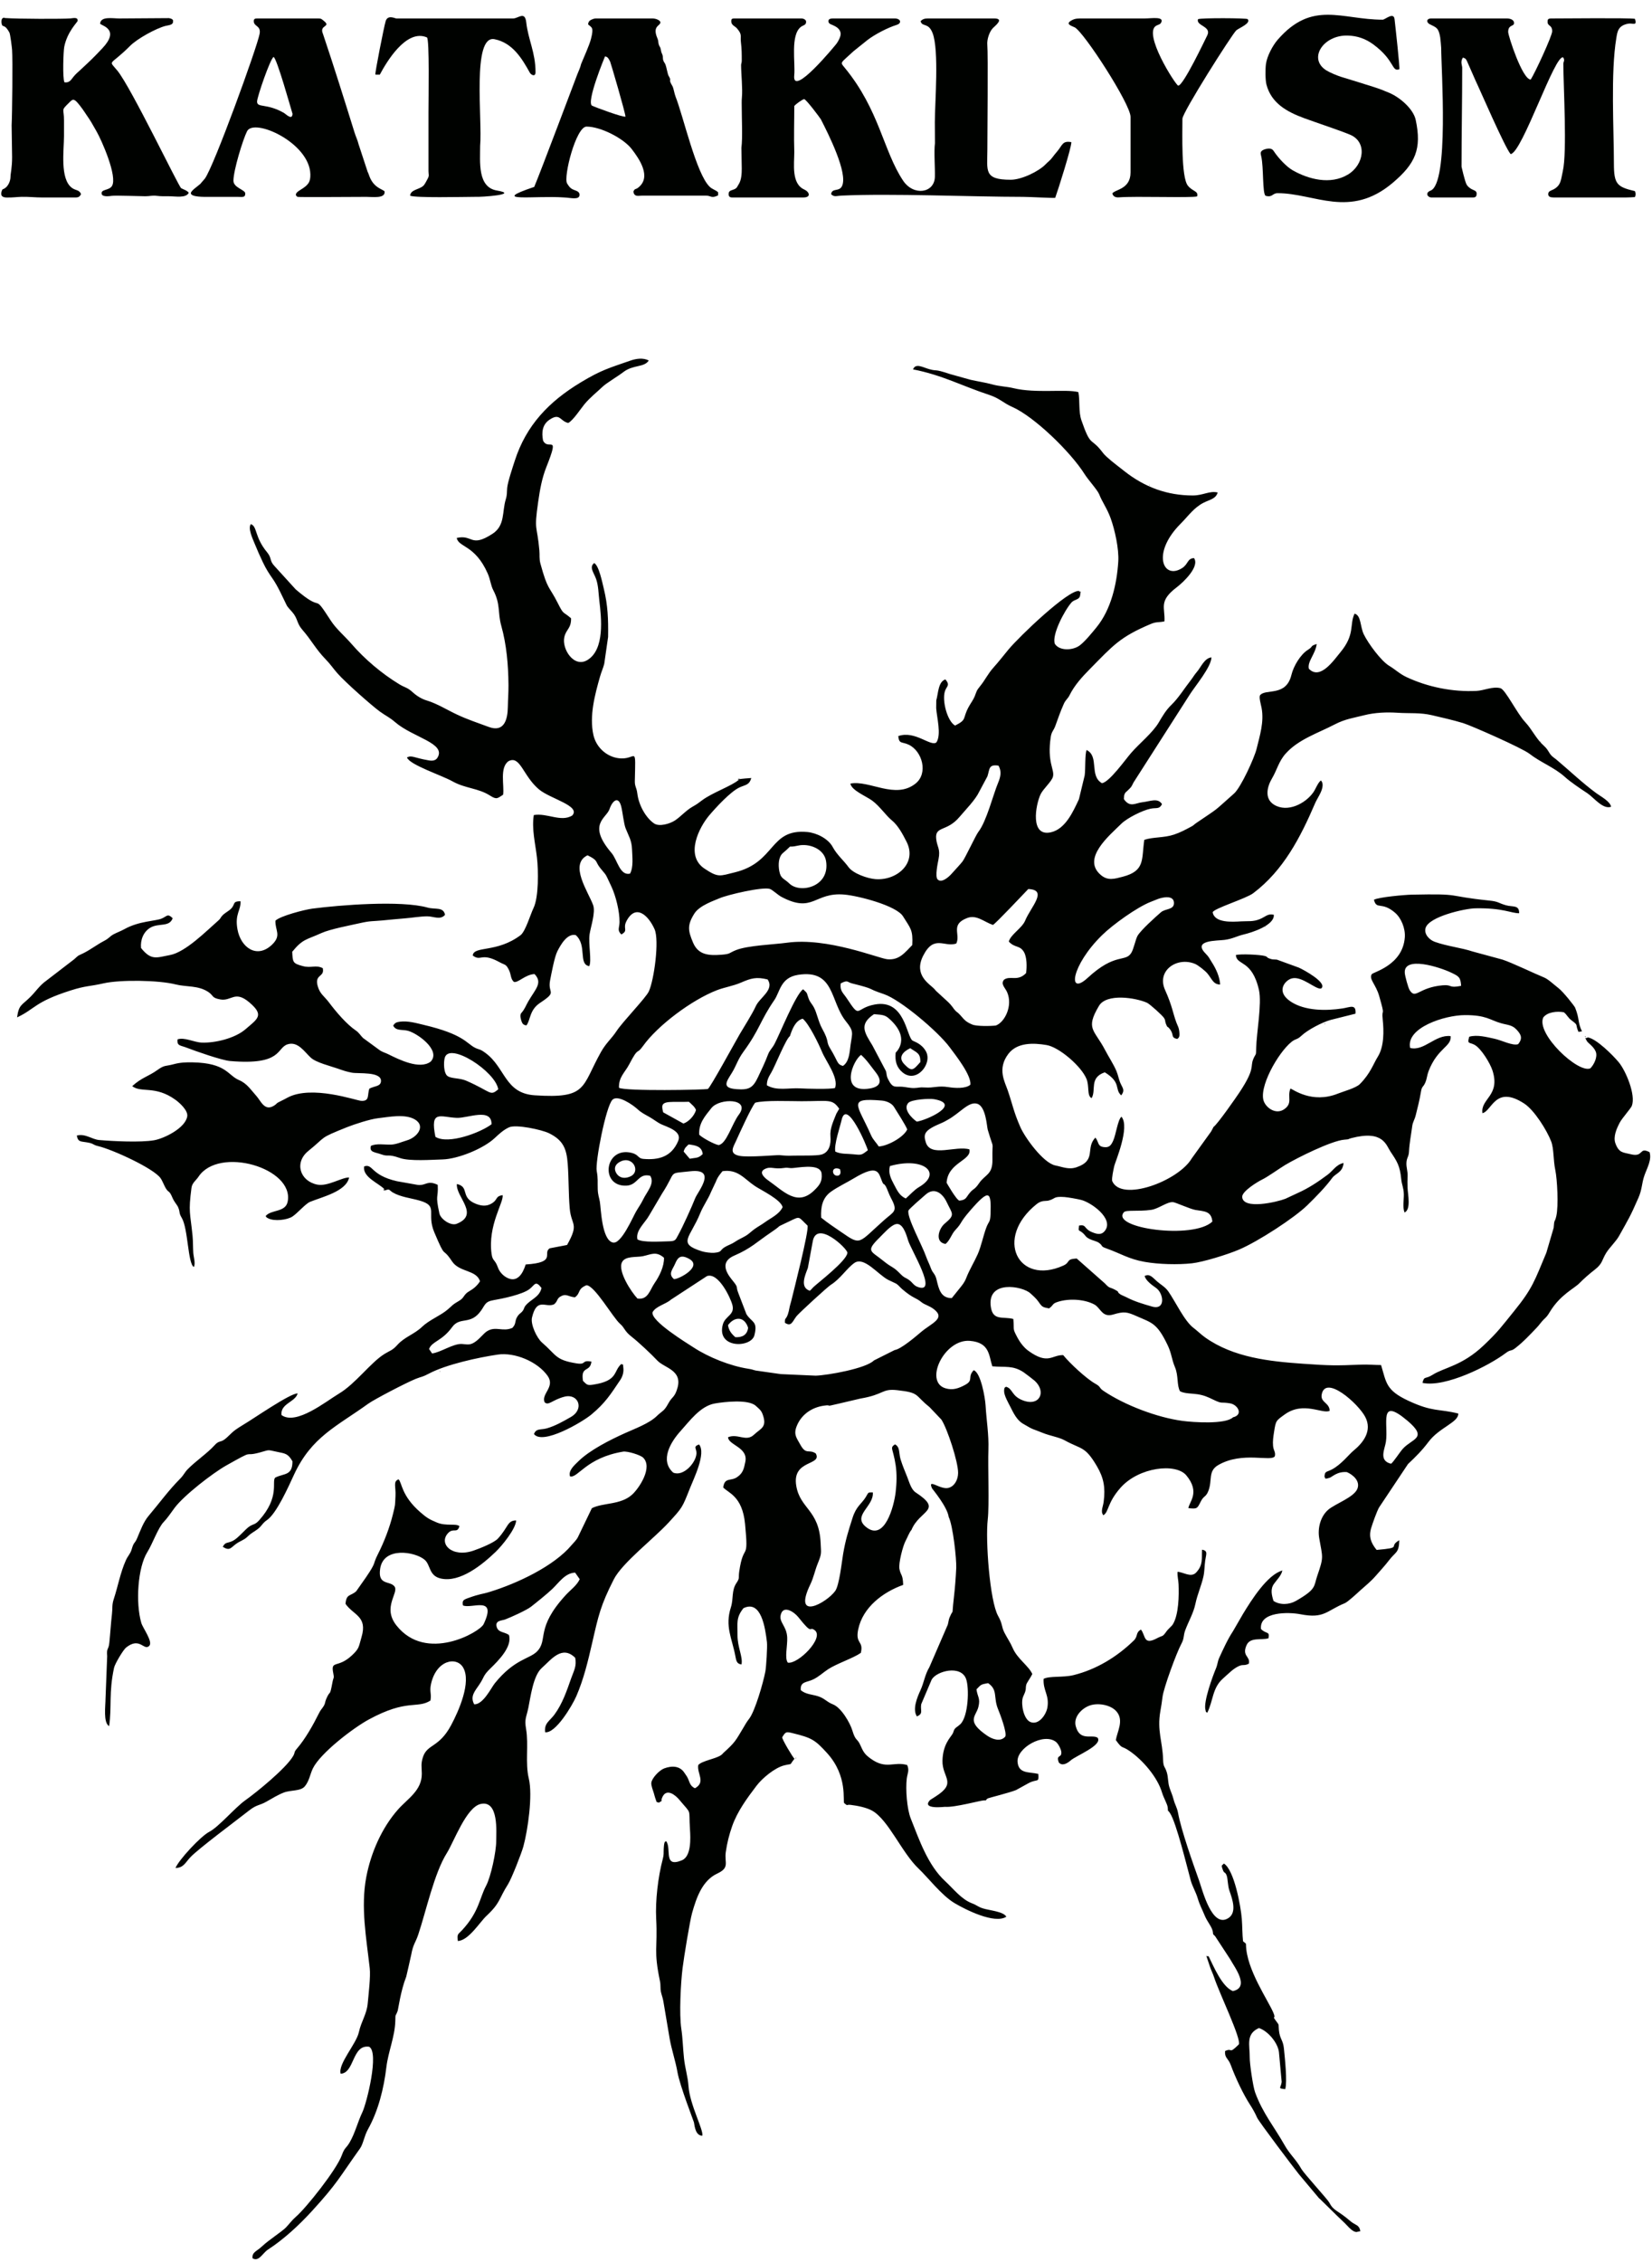 <?xml version="1.0" encoding="UTF-8"?>
<svg xmlns="http://www.w3.org/2000/svg" xmlns:xlink="http://www.w3.org/1999/xlink" width="847pt" height="1159.1pt" viewBox="0 0 847 1159.1" version="1.1">
<g id="surface1">
<path style=" stroke:none;fill-rule:evenodd;fill:rgb(0%,0.784%,0%);fill-opacity:1;" d="M 197.074 609.324 C 196.293 609.879 196.293 609.402 197.074 609.961 L 197.664 609.879 C 199.91 608.988 199.566 609.941 201.344 610.992 C 205.316 613.348 210.684 613.898 215.117 615.164 C 225.07 618.004 218.5 621.551 222.664 631.414 C 228.918 646.223 226.32 638.105 231.746 646.285 C 235.562 652.035 244.168 650.527 246.117 656.504 C 244.734 658.684 242.871 660.32 240.703 661.547 C 237.605 663.297 238.164 664.855 235.605 666.395 C 231.398 668.922 232.945 668.078 229.5 671.02 C 225.773 674.195 220.117 676.297 216.43 679.828 C 212.367 683.719 207.449 684.992 203.73 689.129 C 201.125 692.027 200.129 691.91 197.16 693.738 C 190.008 698.141 182.352 708.988 173.75 714.109 C 167.266 717.969 151.82 730.547 144.32 725.059 C 143.637 719.164 151.531 718.383 152.598 713.973 C 148.723 713.879 129.445 727.297 124.996 729.867 C 123.699 730.613 120.887 732.43 119.797 733.336 C 118.555 734.359 116.496 736.555 115.262 737.465 C 112.73 739.32 112.395 737.883 109.898 740.656 C 106.367 744.586 100.148 748.785 96.195 752.867 C 94.613 754.504 94.227 755.809 92.344 757.699 C 86.398 763.672 81.73 770.195 76.184 776.73 C 73.473 779.93 71.957 784.348 70.309 788.18 C 68.988 791.254 68.699 789.773 67.5 793.891 C 66.801 796.285 65.652 797.008 64.504 799.555 C 61.703 805.789 60.469 812.863 58.324 819.371 C 57.309 822.449 57.785 823.742 57.402 827.035 C 56.828 832.004 56.562 836.789 56.059 841.734 C 55.652 845.66 54.559 844.074 54.949 848.629 L 54.109 870.281 C 54.102 874.145 52.84 882.648 55.949 884.484 C 57.402 874.531 55.691 867.402 58.484 854.531 C 58.926 852.496 63.164 845.379 64.652 844.191 C 71.77 838.508 73.762 846.07 76.52 843.344 C 78.566 841.262 73.219 834.215 72.453 831.586 C 69.43 821.227 70.637 803.102 75.535 795.297 C 78.207 791.023 81.059 782.797 83.953 779.828 C 85.832 777.898 87.715 775.062 89.469 772.691 C 94.156 766.355 108.926 754.887 116.066 750.867 C 131.508 742.18 124.133 746.645 132.918 744.328 C 138.496 742.859 136.469 742.715 142.129 743.926 C 146.23 744.801 147.617 744.719 149.945 748.754 C 149.977 756.367 145.473 754.809 141.055 757.16 C 139.215 759.277 143.566 767.051 132.902 778.949 C 130.789 781.305 130.07 780.773 128.027 782.047 C 125.84 783.402 122.258 788.016 119.523 789.438 C 116.598 790.965 115.617 789.855 114.219 792.586 C 117.824 794.836 118.277 793.078 121.02 791.09 C 123.164 789.523 124.996 789.203 126.812 787.453 C 129.102 785.254 129.797 785.27 132.117 783.512 C 134.328 781.84 134.461 780.52 136.828 778.922 C 141.82 775.547 147.988 761.555 150.758 755.586 C 159.758 736.172 172.582 730.949 188.773 719.27 C 191.984 716.961 208.559 708.348 213.18 706.512 C 216.309 705.273 216.453 705.672 219.836 703.867 C 228.793 699.105 245.262 695.555 255.148 694.09 C 263.891 692.789 275.527 697.652 280.723 704.91 C 284.82 710.641 277.449 714.098 279.184 718.438 C 281.16 720.562 283.145 717.254 289.434 715.652 C 296.422 713.871 299.883 721.93 292.641 726.09 C 288.895 728.242 284.707 730.629 280.438 731.855 C 277.164 732.801 274.953 731.711 273.773 734.805 C 278.262 740.633 298.652 728.609 303.227 724.781 C 310.355 718.816 312.984 714.59 318.055 707.035 C 319.141 705.422 319.824 703.223 319.621 701.164 C 319.27 697.523 319.582 699.988 318.602 698.867 C 314.32 702.523 317.227 707.523 303.961 709.516 C 300.965 709.965 300.836 709.422 298.902 707.547 C 297.621 699.578 302.605 703.395 303.227 697.672 C 297.891 696.715 300.918 699.438 295.613 698.59 C 284.672 696.828 285.543 694.559 277.859 687.871 C 275.289 685.641 271.914 678.656 272.77 675.066 C 275.281 664.496 279.773 670.316 284.082 668.309 C 286.266 666.59 285.113 665.215 288.234 663.895 C 290.492 662.941 291.672 664.488 294.777 664.734 C 297.859 662.504 295.891 660.516 300.66 658.551 C 304.852 658.551 314.277 675.18 317.922 678.328 C 320.402 680.469 319.977 681.93 323.914 684.996 C 327.5 687.789 333.949 693.867 337.008 697.129 C 340.578 700.945 349.969 701.984 347.344 711.172 C 345.902 716.223 344.656 715.426 342.684 719.062 C 340.395 723.281 339.828 722.609 336.652 725.66 C 332.738 729.422 325.473 732.059 320.25 734.422 C 312.824 737.781 302.512 742.941 296.629 748.676 C 294.434 750.816 291.254 753.551 292.27 756.496 C 296.355 757.48 300.414 746.996 319.48 743.805 C 321.598 743.449 328.336 745.504 329.734 746.879 C 334.762 751.828 327.871 762.273 324.25 765.691 C 318.387 771.223 309.168 769.863 303.453 772.797 L 296.301 787.637 C 295.461 789.254 294.258 790.266 293.086 791.672 C 283.895 802.629 264.965 811.379 251.324 815.602 C 246.559 817.078 246.711 816.422 239.883 818.883 C 237.512 819.738 236.926 820.176 237.348 822.59 C 241.562 824.602 255.141 817.18 247.941 832.246 C 246.039 836.23 218.496 852.191 203.238 832.836 C 195.793 823.383 204.832 816.047 202.184 812.797 C 199.801 809.879 193.598 812.438 194.914 803.781 C 196.652 792.34 212.746 795.062 217.656 799.16 C 220.859 801.828 219.758 807.379 225.953 808.812 C 235.883 811.105 247.375 801.633 254.09 795.199 C 257.422 792.008 264.434 783.422 264.641 779.07 C 260.055 779.035 260.656 782.566 255.258 788.379 C 253.242 790.551 246.02 793.41 242.793 794.523 C 231.688 798.352 224.68 790.887 229.77 785.52 C 232.488 782.648 234.445 786.016 235.551 781.961 C 233.562 780.484 228.766 782.102 224.043 780.148 C 219.973 778.465 218.648 777.59 215.453 774.809 C 205.695 766.301 206.156 759.734 204.348 758.004 C 201.406 759.078 203.039 761.691 202.77 766.578 C 202.488 771.734 202.785 770.504 201.488 775.773 C 199.785 782.711 196.984 790.012 193.676 796.523 C 190.895 802.008 193.246 800.023 187.543 808.359 C 186.988 809.172 182.695 815.305 182.613 815.379 C 179.617 817.988 177.559 816.59 177.156 821.809 C 181.203 827.637 188.539 828.113 185.367 838.801 C 183.84 843.934 184.32 844.602 180.324 848.309 C 173.016 855.09 169.43 850.309 170.898 857.496 C 171.43 860.09 170.973 859.285 170.508 861.746 C 168.898 870.266 169.531 865.23 167.27 870.508 C 166.473 872.363 166.945 872.605 165.852 874.34 C 164.945 875.77 164.461 875.988 163.504 877.922 C 160.594 883.797 156.527 891.027 152.285 895.922 C 150.414 898.078 151.551 897.672 150.227 899.906 C 146.523 906.172 131.621 918.309 125.711 922.496 C 120.621 926.105 112.094 936.145 107.289 938.617 C 102.824 940.922 91.551 953.133 89.98 957.152 C 94.164 957.051 94.969 954.414 97.652 951.59 C 101.812 947.211 121.219 932.789 127.629 927.754 C 131.812 924.469 132.859 925.312 136.773 923.059 C 139.434 921.527 142.699 919.555 145.559 918.473 C 149.168 917.113 154.184 917.902 156.332 915.254 C 158.633 912.414 158.988 909.016 160.43 906.09 C 164.305 898.219 181.133 885.367 189.109 881.047 C 208.941 870.309 213.652 875.746 220.695 871.371 C 221.34 867.824 220.129 866.816 220.973 862.938 C 223.66 850.578 234.039 848.602 237.449 854.422 C 241.789 861.84 235.184 876.719 231.277 884.004 C 225.059 895.59 219.145 893.547 216.902 900.184 C 215.684 903.797 216.234 905.363 216.266 908.789 C 216.344 917.441 209.016 921.594 204.07 927.176 C 195.797 936.516 190.141 949.32 187.77 961.914 C 184.891 977.215 187.824 993.055 189.562 1008.449 C 190.062 1012.871 188.969 1021.715 188.531 1026.547 C 188.031 1032.102 185.203 1035.727 184 1041.273 C 182.695 1047.289 173.195 1057.547 174.66 1062.57 C 181.859 1062.215 180.414 1047.508 189.238 1048.734 C 194.57 1051.52 187.969 1077.723 185.812 1082.234 C 183.391 1087.301 182.059 1092.973 179.285 1097.738 C 177.445 1100.906 176.734 1100.219 175.281 1104.254 C 172.57 1111.781 156.84 1131.465 151.727 1135.84 C 149.805 1137.484 148.375 1139.492 146.617 1141.332 C 144.648 1143.387 137.68 1147.84 134.387 1150.98 C 131.59 1153.645 129.137 1153.914 129.477 1157.129 C 132.738 1159.086 134.594 1154.5 137.363 1152.695 C 145.594 1147.348 153.383 1140.117 160.059 1132.809 C 173.164 1118.453 173.867 1115.863 184.582 1100.863 C 186.227 1098.562 186.734 1094.473 188.668 1091.023 C 193.934 1081.605 196.785 1070.207 198.105 1059.164 C 199.043 1051.301 202.441 1043.641 202.676 1035.621 C 202.801 1031.395 202.586 1033.762 203.832 1030.52 C 204.219 1029.516 205.359 1020.234 208.285 1012.816 C 208.34 1012.68 210.68 1002.48 210.84 1001.59 C 211.824 996.102 213 995.559 214.453 991.234 C 218.355 979.629 222.617 959.777 229.105 949.488 C 232.688 943.809 239.031 926.066 246.383 924.359 C 255.891 922.145 254.387 939.09 254.41 943.355 C 254.438 948.613 251.711 961.629 249.199 966.312 C 245.836 972.586 245.633 979.672 236.828 989.105 C 234.684 991.406 234.359 990.773 234.727 994.555 C 240.32 994.301 245.875 985.008 249.379 981.727 C 256.676 974.898 255.625 973.086 260.434 965.535 C 262.273 962.648 267.387 949.59 268.332 946.137 C 270.605 937.82 273.215 919.984 271.117 911.289 C 269.184 903.273 271.121 893.996 269.727 885.938 C 268.824 880.711 269.84 880.105 270.891 875.07 C 271.988 869.812 273.328 858.605 277.75 854.695 C 282.543 850.453 288.078 842.742 294.883 849.414 C 295.836 853.59 294.098 856.391 292.848 859.949 C 290.582 866.379 288.375 872.965 284.262 878.551 C 281.773 881.926 278.957 882.879 279.496 887.586 C 284.828 888.367 293.383 873.973 295.496 869.098 C 299.254 860.422 301.453 851.266 303.707 841.414 C 306.82 827.82 307.949 822.516 314.695 809.266 C 319.004 800.797 335.297 788.32 342.75 780.211 C 349.902 772.422 349.781 772.59 353.719 762.617 C 355.703 757.602 362.145 744.652 358.414 740.129 C 355.148 741.324 357.199 742.059 357.086 744.754 C 356.887 749.422 350.398 756.785 345.16 754.559 C 338.09 748.234 344.012 738.691 348.914 733.285 C 353.422 728.316 359.059 720.41 366.531 719.129 C 371.289 718.305 383.727 716.859 387.516 720.355 C 389.129 721.84 390.242 722.531 391.031 724.715 C 393.465 731.434 390.008 731.867 386.617 735.102 C 382.523 739.008 378.324 734.348 373.281 736.426 C 373.375 740.469 383.742 741.555 382.125 749.09 C 381.398 752.484 381.039 754.766 377.887 756.898 C 374.641 759.094 371.539 756.801 370.793 762.148 C 373.281 764.984 380.598 766.473 381.992 780.809 C 383.984 801.219 381.305 789.586 379.004 805.262 C 378.52 808.559 379.418 808.406 377.605 811.094 C 374.941 815.047 376.164 819.121 374.746 823.535 C 371.586 833.379 375.281 839.312 376.988 848.367 C 377.492 851.047 377.727 852.555 380.172 852.859 C 380.98 848.93 378.062 844.07 378.125 837.715 C 378.184 831.777 377.25 828.91 381.18 824.027 C 390.293 819.594 392.332 834.117 393.223 841.414 C 393.504 843.723 392.848 854.184 392.406 856.488 C 391.309 862.219 387.133 876.754 384.102 880.68 C 382.547 882.691 382.238 883.461 380.984 885.531 C 377.129 891.922 377.055 892.605 370.973 898.109 C 370.195 898.812 370.652 898.641 369.629 899.359 C 367.004 901.203 359.863 902.23 358.008 904.391 C 357.227 908.758 362.02 913.117 356.316 916.297 C 353.668 915.062 353.68 913.211 352.531 910.898 C 352.129 910.086 351.52 909.316 350.898 908.363 C 348.559 904.773 344.504 904.648 340.535 906.121 C 338.055 907.047 334.188 911.094 333.938 913.523 C 333.797 914.879 334.75 917.309 335.199 918.711 C 335.461 919.523 335.691 920.609 335.934 921.266 C 337.145 924.562 336.215 922.816 337.77 923.703 C 340.648 921.938 338.188 923.586 339.734 920.562 C 341.922 916.297 346.227 919.715 348.312 922.215 C 354.949 930.164 353.004 925.992 353.758 937.355 C 354.059 941.848 354.492 951.184 349.637 953.195 C 339.93 957.219 344.426 947.426 341.582 943.414 C 341.125 943.82 340.527 942.852 340.301 947.281 C 340.176 949.703 340.441 950.188 339.793 952.629 C 337.367 961.781 335.953 974.027 336.434 983.18 C 337.246 998.715 334.992 998.965 338.379 1015.172 C 338.812 1017.234 338.457 1018.613 338.871 1020.648 C 339.168 1022.109 339.812 1023.652 340.098 1025.379 C 341.152 1031.781 342.227 1038.148 343.355 1044.648 C 344.309 1050.137 346.375 1056.133 347.359 1061.832 C 348.531 1068.617 355.707 1086.988 355.781 1087.441 C 356.227 1090.113 356.754 1094.215 360.059 1094.336 C 360.922 1091.641 353.668 1078.543 352.988 1068.852 C 352.637 1063.859 351.254 1059.871 350.695 1054.676 C 350.145 1049.586 350.055 1044.434 349.309 1039.504 C 348.184 1032.086 349.008 1016.16 349.953 1008.535 C 350.668 1002.758 353.719 984.156 354.852 980.176 C 357.082 972.312 360.055 963.602 367.738 960.004 C 374.309 956.922 371.344 954.527 372.113 949.016 C 372.746 944.465 373.867 940.012 375.406 935.664 C 378.094 928.066 383.012 921.414 387.895 914.984 C 390.828 911.129 397.207 905.816 401.984 904.594 C 406.945 903.324 404.145 905.117 407.352 901.164 C 406.688 900.852 400.875 891.117 401.039 890.172 C 402.801 887.336 402.949 887.219 406.398 888.062 C 416.109 890.441 417.875 891.453 424.07 898.285 C 434.832 910.152 431.961 922.941 432.84 923.922 C 435.012 925.672 433.59 924.508 436.152 924.812 C 439.703 925.238 444.227 926.156 447.098 927.742 C 455.504 932.395 462.359 949.363 471.059 957.555 C 475.637 961.859 482.785 971.211 489.395 975.141 C 494.922 978.43 509.922 986.047 515.961 982.117 C 514.449 979.379 507.246 978.914 503.875 977.824 C 501.281 976.988 500.848 976.18 498.426 975.277 C 492.949 973.238 488.895 967.863 484.59 963.895 C 475.68 955.676 471.23 942.52 466.945 931.773 C 464.996 926.879 464.238 916.797 464.91 911.344 C 465.242 908.645 466.367 907.211 465.121 904.391 C 458.305 902.402 454.453 906.895 446.488 901.172 C 443.535 899.047 442.738 897.91 441.234 894.465 C 439.449 890.379 438.754 892.465 437.016 886.715 C 435.809 882.715 431.324 875.004 427.094 873.324 C 423.57 871.922 422.926 870.23 419.285 869.105 C 416.289 868.176 413.164 868.215 410.57 866.035 C 410.203 861.461 413.531 862.191 417.023 860.484 C 419.902 859.086 422.055 856.961 424.535 855.34 C 429.055 852.383 437.422 849.672 441.355 846.934 C 442.906 840.516 438.402 842.613 440.02 834.867 C 442.371 823.59 452.648 815.809 463.066 812.09 C 462.902 806.395 461.801 807.484 461.141 803.855 C 460.621 800.992 462.938 792.027 464.328 789.496 C 465.188 787.934 466.301 784.93 467.312 783.945 C 471.508 773.656 483.789 774.094 469.434 764.684 C 467.246 763.254 466.242 759.629 465.211 756.965 C 463.891 753.578 462.855 751.348 461.734 747.746 C 460.793 744.715 461.57 741.402 458.855 740.086 C 456.02 741.992 457.891 741.965 459.215 750.746 C 459.902 755.34 459.738 760.004 459.211 764.59 C 458.402 771.613 453.523 790.434 443.82 782.254 C 436.996 776.504 448.105 771.84 447.508 764.719 C 444.762 764.734 445.473 764.516 443.883 767.109 C 441.75 770.59 439.02 771.738 437.125 777.703 C 434.906 784.695 433.547 788.863 432.281 796.223 C 431.574 800.352 430.344 812.266 428.215 815.215 C 423.859 821.254 406.129 831.129 415.504 811.742 C 417.121 808.402 417.852 804.652 419.141 801.465 C 421.402 795.848 421.004 796.188 420.754 790.621 C 419.984 773.566 410.227 773.191 408.246 761.301 C 405.984 747.727 421.719 751.117 418.246 744.73 C 414.617 742.34 413.324 745.734 410.293 740.164 C 408.5 736.867 406.777 735.129 408.422 730.887 C 410.684 725.047 415.891 721.219 422.324 720.273 C 427.625 719.496 421.367 721.312 429.977 719.234 L 441.129 716.617 C 453.566 714.512 451.957 711.406 460.062 712.324 C 471.777 713.652 468.699 714.703 476.559 720.973 L 482.66 727.387 C 485.699 731.992 491.312 749.148 491.23 754.762 C 491.184 758.129 489.5 761.477 486.371 762.371 C 482.148 763.578 475.305 757.07 477.898 762.68 C 478.004 762.91 485.727 772.074 486.414 777.305 C 488.598 781.695 490.473 798.953 490.27 803.453 C 490.027 808.691 489.613 813.809 489.027 818.934 C 487.793 829.742 489.289 823.094 486.855 828.785 C 486.328 830.016 486.371 831.004 485.93 832.496 L 476.52 854.211 C 474.121 858.246 473.836 861.91 471.883 866.176 C 470.266 869.715 467.719 875.809 470.094 879.473 C 473.602 878.039 471.719 876.371 472.336 873.172 L 477.684 860.602 C 480.266 856.148 492.633 853.027 495.305 860.23 C 497.035 864.898 496.496 879.348 492.449 883.398 C 491.684 884.164 490.074 885.23 489.824 885.516 C 488.652 886.84 489.227 887.023 488.281 888.574 C 487.188 890.379 483.391 894.004 483.215 902.188 C 483.031 910.922 490.859 913.406 479.75 920.473 C 479.527 920.613 476.891 922.285 476.859 922.316 C 472.191 927.316 484.238 925.797 484.48 925.812 C 489.449 926.234 502.711 922.504 504.57 922.504 C 506.605 922.504 504.566 922.738 506.465 921.484 C 506.777 921.277 517.59 918.566 520.914 917.234 L 527.344 913.691 C 531.871 911.266 532.773 913.789 532.355 908.938 C 527.609 907.816 522.246 908.988 521.715 902.812 C 521.105 895.688 535.121 887.605 541.41 892.547 C 542.613 893.488 544.02 896.32 544.145 897.676 C 544.457 901.055 541.297 898.758 542.852 903.051 C 544.539 905.102 547.238 903.555 548.926 902.047 C 551.676 899.586 565.406 894.297 562.781 890.422 C 559.941 888.465 553.609 892.48 551.535 884.438 C 550.301 879.656 554.699 875.348 558.621 873.926 C 562.789 872.414 569.367 873.449 572.379 876.871 C 576.434 881.477 572.805 887.195 572.102 891.613 C 575.738 896.664 574.684 894.105 579.254 897.273 C 586.02 901.961 593.457 910.664 595.785 918.492 C 596.605 921.258 598.527 924.383 598.711 926.16 C 599.008 929.066 598.363 926.758 599.848 928.988 C 603.152 933.941 608.602 956.66 610.52 963.59 C 611.34 966.551 613.141 969.508 614.051 972.578 C 615.125 976.203 616.332 978.23 617.695 981.586 C 618.992 984.766 621.52 987.422 621.852 989.906 C 622.117 991.855 621.664 990.555 623.02 992.121 L 630.676 1003.816 C 632.898 1007.91 641.047 1018.336 632.086 1020.219 C 626.516 1017.949 622.258 1007.594 619.602 1002.246 C 618.727 1003.41 617.438 998.949 620.312 1007.594 C 621.098 1009.953 621.793 1011.031 622.527 1013.285 C 625.094 1021.16 636.504 1044.68 635.168 1047.531 C 629.66 1052.98 632.242 1049.012 628.113 1050.945 C 627.793 1054.547 629.738 1054.586 631.004 1058.039 C 633.395 1064.543 637.434 1073.129 641.008 1078.598 C 642.246 1080.488 643.723 1083.156 644.508 1085.027 C 645.348 1087.035 663.492 1111.008 665.957 1114.055 L 676.277 1126.344 C 676.383 1126.441 676.551 1126.547 676.66 1126.641 L 685.711 1135.523 C 687.766 1137.562 688.828 1138.359 690.73 1140.402 C 691.887 1141.648 693.652 1143.539 695.43 1143.676 L 697.484 1143.23 C 696.773 1139.738 695.012 1140.359 692.383 1138.105 C 685.234 1131.98 683.98 1133.211 681.414 1128.395 C 680.633 1126.93 668.551 1113.664 667.301 1111.465 C 664.27 1106.145 661.344 1104.02 658.52 1098.984 C 653.516 1090.066 647.391 1082.809 643.496 1072.086 C 642.426 1069.133 640.711 1057.426 640.75 1054.227 C 640.828 1048.008 638.566 1042.203 645.469 1039.156 C 650.004 1040.621 655.043 1046.52 655.719 1051.391 L 657.129 1066.754 C 656.766 1069.953 654.77 1070.031 658.949 1070.469 C 660.074 1066.629 658.75 1054.281 658.27 1049.559 C 657.82 1045.141 656.16 1044.906 655.707 1040.148 C 655.383 1036.746 656 1037.945 654.18 1035.449 C 651.84 1032.246 654.453 1035.156 652.953 1031.508 C 650.27 1024.977 639.047 1009.156 638.836 996.492 L 638.777 995.891 L 637.316 994.699 C 636.922 991.012 636.98 986.941 636.684 983.203 C 636.172 976.715 632.777 958.004 627.461 954.852 C 626.66 956.141 625.809 955.039 627.035 958.289 C 627.715 960.09 628.188 959.004 628.926 961.012 C 629.57 962.766 629.418 966.148 630.383 968.906 C 631.844 973.09 634.32 979.973 629.746 982.855 C 621.344 988.148 616.566 968.578 614.75 963.488 C 611.66 954.836 605.637 937.859 604.031 929.09 C 603.457 925.965 602.469 924.938 601.711 922.039 C 601.078 919.598 600.391 918.309 599.625 915.988 C 598.719 913.238 599.027 910.801 598.258 908.234 C 597.227 904.789 596.449 905.848 596.324 901.531 C 596.059 892.289 593.172 886.855 594.926 876.805 C 595.383 874.199 595.73 872.133 596.031 869.547 C 596.57 864.938 603.227 846.859 605.617 842.449 C 607.328 839.297 606.602 838.238 607.695 835.297 C 609.363 830.797 611.922 826.547 612.914 821.746 C 613.891 817.012 615.93 812.602 616.996 807.855 C 617.602 805.152 617.531 802.422 617.918 799.629 C 618.371 796.359 619.508 794.602 616.297 794.059 C 616.043 798.727 616.934 801.805 613.312 805.715 C 610.613 808.621 606.613 805.422 603.73 805.398 C 603.605 807.898 604.16 809.352 604.266 811.816 C 604.508 817.426 604.355 827.355 601.348 832.273 C 600.668 833.383 599.117 834.414 597.93 836.098 C 595.914 838.949 596.207 837.836 593.227 839.422 C 586.152 843.199 587.465 838.164 584.984 834.988 C 582.078 836.559 583.645 838.344 581.246 840.664 C 572.617 849.016 562.109 855.434 550.406 858.324 C 545.082 859.641 538.117 858.652 535.074 860.23 C 534.73 866.344 538.059 868.453 537.023 874.855 C 536.434 878.492 532.613 884.121 528.32 882.359 C 524.805 880.914 523.445 873.336 524.352 870.008 C 524.609 869.066 525.238 867.992 525.504 867.199 C 526.285 864.84 525.699 865.062 526.18 863.203 C 526.445 862.195 528.473 859.516 529.281 857.762 C 527.438 853.578 521.562 849.965 519.211 844.398 C 518.066 841.684 516.418 839.371 515.016 836.629 C 513.312 833.305 514.203 832.383 511.719 827.945 C 507.48 820.383 505.184 789.188 506.438 778.488 C 507.262 771.473 506.453 751.297 506.766 742.773 C 507.047 735.062 505.746 727.652 505.32 720.191 C 505.09 716.16 502.859 703.289 499.223 702.09 C 495.797 705.723 499.445 707.156 494.711 709.672 C 491.492 711.383 488.535 712.477 484.789 711.371 C 473.586 708.07 484.125 685.973 497.277 687.051 C 507.504 687.895 506.961 694.605 508.766 700.09 C 515.418 700.715 519.293 699.453 524.898 703.199 C 525.629 703.691 529.969 707.004 530.535 707.531 C 536.664 713.199 532.977 720.863 524.414 717.539 C 518.457 715.23 519.418 711.629 515.82 710.562 C 515.531 710.922 514.832 710.504 514.816 712.77 C 514.801 715.102 516.957 718.727 517.953 720.715 C 519.562 723.914 521.281 727.605 524.473 729.484 C 530.52 733.047 528.59 731.734 534.461 734.145 C 538.316 735.727 542.965 736.402 545.875 738.02 C 554.465 742.789 556.258 740.789 562.422 751.324 C 565.902 757.277 566.801 762.164 565.871 769.441 C 565.68 770.965 565.297 771.91 565.117 772.949 C 564.863 774.422 564.875 775.266 565.684 776.41 C 568.586 774.777 567.547 770.164 574.543 762.277 C 583.883 751.746 602.871 749.508 608.246 755.977 C 615.523 764.734 609.617 769.664 609.301 772.766 C 613.766 773.199 613.801 773.086 615.613 769.434 C 617.195 766.242 618.258 767.238 619.531 763.984 C 621.727 758.387 619.195 753.797 624.664 750.656 C 637.074 743.52 651.867 749.211 653.625 746.152 C 654.109 743.926 652.953 743.434 652.707 740.797 C 652.488 738.473 652.855 736.105 653.203 733.859 C 654.141 727.801 654.207 728.02 658.625 724.809 C 668.312 717.766 678.078 724.727 681.742 722.887 C 681.637 718.66 676.898 718.676 677.652 714.539 C 679.543 704.203 696.398 719.18 699.969 726.008 C 703.668 733.086 699.051 739.172 693.836 743.422 C 691.734 745.129 687.633 750.465 682.863 752.941 C 679.855 754.504 679.316 753.664 679.059 756.719 C 679.941 757.328 678.406 758.176 681.652 757.227 C 683.043 756.816 685.5 753.879 690.566 754.297 C 693.602 755.602 697.512 758.824 695.953 762.82 C 694.223 767.254 684.5 770.527 680.961 773.613 C 677 777.062 675.492 783.09 676.379 788.145 C 678.16 798.352 678.781 797.574 675.395 807.395 C 673.508 812.863 675.133 814.172 664.473 820.277 C 660.977 822.281 656.289 822.504 652.949 820.316 C 651.973 817.258 651.277 814.254 653.141 811.613 C 654.793 809.27 656.793 807.547 657.5 804.73 C 649.832 806.766 641.52 820.02 637.297 826.973 L 632.168 835.828 C 629.473 839.863 626.961 845.422 625.137 849.398 C 624.211 851.426 624.336 852.773 623.398 854.984 C 621.926 858.461 616.883 872.008 618.055 876.152 C 618.609 878.102 617.844 876.508 618.965 877.648 C 622.047 871.547 621.512 864.887 627.09 860.023 C 629.648 857.797 632.301 854.922 635.316 853.633 C 637.527 852.684 637.859 853.703 640.297 852.461 C 641.223 848.59 636.488 848.695 639.188 842.855 C 641.086 838.742 646.746 840.539 650.352 839.453 C 651.125 835.637 649.305 837.477 646.527 834.715 C 645.539 825.66 660.754 825.965 666.73 827.129 C 679.004 829.52 680.02 825.348 689.473 821.477 C 691.102 820.809 695.863 816.336 697.543 814.82 C 700.172 812.461 702.816 810.387 705.422 807.387 C 707.512 804.988 710.215 802.066 712.137 799.531 C 715.555 795.023 717.254 795.922 717.434 789.203 C 711.355 792.66 719.633 792.961 705.816 794.172 C 703.012 790.73 701.645 787.531 702.996 783.02 C 703.781 780.414 705.848 774.609 707.039 772.445 L 721.891 750.172 C 726.02 746.262 729.059 743.266 732.418 738.797 C 738.012 731.367 747.824 728.84 747.688 724.289 C 737.484 721.754 734.652 723.59 722.176 717.785 C 710.469 712.34 710.848 708.516 708.09 699.445 C 704.668 699.422 701.371 699.094 697.875 699.234 C 684.773 699.758 681.965 699.754 668.074 698.777 C 650.93 697.586 632.379 695.609 617.863 685.277 C 615.844 683.84 613.668 681.715 612.016 680.48 C 607.223 676.906 602.715 666.984 598.98 661.672 C 597.41 659.438 595.184 658.273 593.336 656.676 C 590.977 654.637 589.547 652.441 586.867 653.812 C 587.445 656.176 590.605 658.453 592.734 659.941 C 596.641 662.676 597.812 671.555 590.57 669.449 C 585.91 668.094 581.703 666.887 577.418 664.645 C 576.348 664.09 574.941 663.629 574.254 663.109 C 572.27 661.621 574.348 662.305 571.793 660.922 C 568.922 659.355 569.031 660.422 566.492 657.617 L 552.023 644.844 C 546.254 645.176 549.027 646.746 545.152 648.488 C 522.027 658.891 509.586 634.504 531.512 616.961 C 534.109 614.879 536.242 615.523 537.535 615.184 C 541.328 614.191 539.875 612.941 545.77 613.352 C 547.586 613.48 552.434 614.355 554.273 614.816 C 559.477 616.117 570.785 624.199 566.777 630.258 C 565.02 632.914 562.809 632.523 560.102 631.441 C 555.379 629.559 557.281 627.246 553.211 627.988 C 552.836 631.434 552.984 629.867 555.141 631.766 C 556.836 633.258 556.309 633.676 558.734 634.895 C 560.27 635.672 562.203 635.926 563.465 636.84 C 565.898 638.594 563.848 638.465 567.355 639.715 C 574.605 642.289 578.707 645.148 586.898 646.578 C 594.082 647.84 603.859 648.105 611.121 647.312 C 616.863 646.684 629.367 642.797 635.215 640.309 C 645.117 636.109 663.691 623.988 670.238 617.594 C 674.676 613.258 679.648 608.203 682.973 603.656 C 684.848 601.094 688.383 600.859 688.867 595.922 C 685.117 596.648 683.441 599.879 680.629 601.965 C 675.789 605.57 670.941 608.812 665.359 611.297 L 659.047 614.242 C 654.82 615.902 637.246 620.023 636.891 613.301 C 636.738 610.422 644.707 605.566 647.117 604.395 C 650.152 602.922 655.676 598.887 658.898 596.949 C 664.992 593.289 682.594 584.531 689.234 583.965 C 692.66 583.672 690.281 583.84 692.895 583.156 C 709.25 578.895 710.656 586.742 712.992 590.199 C 716.383 595.219 717.742 597.43 718.402 603.984 C 718.73 607.258 719.688 608.566 719.758 611.91 C 719.82 614.961 719.035 618.551 720.145 621.297 C 723.535 619.633 721.824 612.156 721.672 608.672 C 721.562 606.16 721.617 604.969 721.703 602.578 C 721.793 600.188 721.02 598.266 721.086 596.012 C 721.176 593.121 722.27 592.941 722.41 590.023 C 722.609 585.773 723.555 581.012 724.086 576.883 C 724.32 575.051 725.352 573.551 725.852 571.484 C 726.879 567.246 727.762 564.105 728.52 559.504 C 729.059 556.215 729.652 557.395 730.844 554.523 C 731.605 552.688 731.688 550.812 732.457 548.824 C 737.113 536.812 744.336 536.32 743.758 530.902 C 735.836 529.98 730.27 538.742 722.992 536.965 C 720.723 526.59 740.688 520.172 751.016 520.137 C 762.105 520.098 763.82 522.66 769.66 524.312 C 772.984 525.254 775.254 525.09 777.59 527.605 C 779.938 530.133 780.777 532.062 778.383 535.027 C 775.555 535.996 769.926 533.027 766.293 532.254 C 762.277 531.402 757.367 530.047 753.297 531.211 C 752.125 535.133 753.328 533.953 755.922 535.309 C 759.406 537.129 764.078 544.934 765.234 548.578 C 769.348 561.539 758.965 562.922 760.074 570.391 C 764.969 569.297 766.652 555.762 781.527 565.484 C 786.699 568.867 793.152 579.23 795.312 584.879 C 796.73 588.59 796.355 594.508 797.398 599.402 C 798.422 604.211 799.129 617.93 797.945 623.09 C 797.09 626.805 796.898 624.301 796.582 629.109 L 792.828 641.902 C 786.832 656.148 785.871 660.012 776.305 671.797 C 769.723 679.902 768.312 682.141 760.691 689.371 C 749.609 699.887 740.461 700.672 734.562 704.414 C 730.562 706.949 730.242 704.789 729.324 708.586 C 741.102 711.059 763.395 699.801 771.98 693.316 C 774.672 691.285 774.527 692.59 776.801 690.852 C 780.84 687.766 784.566 683.812 788.035 680.137 C 789.219 678.883 790.336 677.23 791.375 676.227 C 793.16 674.504 793.285 674.41 794.664 672.145 C 800.008 663.371 807.012 660.34 809.855 657.438 C 812.027 655.223 814.848 652.742 817.605 650.617 C 821.793 647.391 821.23 645.641 823.527 641.953 C 825.215 639.246 828.551 636.113 830.137 633.262 C 835.105 624.328 835.684 623.699 840.008 613.836 C 842.016 609.254 841.66 606.469 843.102 602.34 C 844.41 598.598 847.012 594.238 845.738 590.348 C 840.117 587.48 842.934 593.188 835.984 591.398 C 832.293 590.449 830.105 590.895 828.254 585.883 C 826.984 582.445 828.863 578.246 830.508 575.141 C 831.664 572.953 836.168 567.945 836.664 566.621 C 838.785 560.961 833.52 548.594 829.957 544.301 C 826.938 540.66 818.523 532.262 814.117 531.566 C 812.43 532.609 812.41 530.84 813.547 533.34 C 814.012 534.359 817.098 536.152 818.164 538.867 C 819.23 541.59 817.238 545.547 815.398 547.406 C 809.184 550.18 787.418 529.688 791.254 521.34 C 793.41 518.504 798.336 518.047 801.805 518.676 C 803.578 520.078 803.656 521.305 806.039 523.059 C 809.492 525.602 807.484 524.758 809.312 528.727 L 811.082 528.465 C 808.695 523.297 810.031 522.473 807.582 516.32 C 807.273 515.539 801.551 508.215 798.957 506.238 C 796.75 504.562 793.844 501.73 791.656 500.848 C 786.953 498.949 774.898 493.148 770.32 491.691 L 755.102 487.562 C 749.465 485.656 741.879 484.844 735.594 482.574 C 732.891 481.598 730.043 478.699 730.891 475.57 C 732.496 469.641 751.121 465.52 756.305 465.414 C 770.562 465.129 774.777 467.973 778.879 467.941 C 778.984 463.523 775.613 464.855 772.129 463.852 C 768.012 462.672 768.5 461.949 763.508 461.434 C 740.258 459.039 750.691 457.855 723.766 458.422 C 720.297 458.492 706.988 459.66 704.434 461.027 C 705.816 466.465 708.27 461.664 715.273 467.691 C 718.375 470.363 720.59 475.629 720.266 480.23 C 719.25 494.633 704.02 498.07 703.312 499.188 C 701.746 501.676 705.43 504.383 707.121 510.34 C 710.512 522.289 708.215 515.695 708.938 522.504 C 709.539 528.184 709.703 536.219 706.398 541.492 C 704.125 545.117 702.652 550.035 697.195 555.496 C 695.152 557.535 688.707 559.254 686.133 560.297 C 672.52 565.812 662.703 557.934 661.617 557.777 C 659.852 562.117 663.02 565.262 658.336 568.422 C 654.473 571.016 649.816 568.254 648.137 564.703 C 644.852 557.77 655.242 539.379 662.207 533.828 C 664.363 532.113 665.066 532.797 667.172 530.781 C 670.43 527.664 678.074 523.715 682.262 522.594 L 694.98 519.406 C 695.426 514.199 692.129 516.137 688.332 516.715 C 679.863 518.004 669.039 518.02 661.75 513.199 C 653.852 507.969 658.938 502.227 662.309 501.34 C 667.617 499.926 674.781 507.348 677.391 506.484 C 680.844 503.629 668.277 496.84 665.93 495.809 L 654.695 491.715 C 653.156 491.531 652.703 491.801 651.156 491.254 C 648.824 490.422 650.418 490.438 648.527 489.855 C 646.27 489.164 635.867 488.66 633.637 489.371 C 634.008 494.879 641.934 491.512 645.484 507.281 C 647.051 514.238 644.203 529.461 644.07 536.91 C 643.984 541.551 643.914 539.414 642.559 542.688 C 640.867 546.773 643.738 547.242 635.543 559.656 C 633.969 562.039 624.309 575.949 622.18 577.453 C 621.559 578.566 621.109 579.758 620.195 580.836 L 611.039 593.535 C 604.215 605.172 574.875 616.102 570.242 605.16 C 569.859 603.996 570.918 599.102 571.281 597.484 C 571.766 595.336 579.504 577.523 574.984 572.184 C 573.059 573.816 572.203 581.285 570.734 584.504 C 569.684 586.797 568.77 588.16 565.871 587.754 C 562.625 587.297 563.508 585.324 561.637 582.906 C 556.297 588.305 562.488 594.547 551.906 598.109 C 547.969 599.438 544.805 597.926 541.09 597.176 C 534.93 595.934 525.523 582.965 523.129 577.477 C 519.66 569.539 519.406 566.746 516.691 558.734 C 515.227 554.402 511.156 547.691 516.992 540.016 C 521.531 534.039 529.891 534.344 536.617 535.48 C 542.977 536.555 554.344 546.227 557.047 552.797 C 558.648 556.684 557.164 561.438 559.676 562.676 C 562.172 558.609 558.305 552.215 566.445 549.449 C 575.105 554.766 571.27 558.059 574.871 561.273 C 576.785 558.684 575.762 557.785 574.582 555.277 C 573.594 553.18 573.371 551.117 572.402 548.801 C 570.93 545.289 568.449 541.594 566.598 538.039 C 561.078 527.453 556.355 527.355 563.453 515.406 C 567.352 508.848 582.352 511.223 588.09 513.812 C 589.531 514.465 596.031 520.336 596.832 521.637 C 597.688 523.039 597.176 523.129 597.805 524.691 C 598.754 527.031 598.297 525.359 599.82 527.328 C 602.176 530.387 600.039 531.562 603.59 532.371 C 604.453 531.586 604.941 531.547 604.633 528.492 C 604.43 526.473 603.848 525.781 603.195 524.066 C 601.34 519.18 601.086 515.551 597.348 507.266 C 592.848 497.285 603.516 490.062 612.691 493.887 C 614.32 494.566 617.848 497.352 619.059 498.805 C 621.434 501.66 622.023 504.434 625.578 504.461 C 625.41 500.672 623.484 496.414 621.395 493.188 C 619.844 490.789 620.031 490.551 618.051 488.523 C 611.277 481.586 624.023 482.117 627.879 481.59 C 632.168 481.008 633.852 479.723 637.711 478.805 C 641.602 477.883 653.508 474.211 653.105 468.727 C 650.043 467.949 648.836 469.754 645.973 470.934 C 642.449 472.387 639.969 471.891 636.344 472.105 C 631.934 472.371 622.695 473.035 621.766 467.461 C 622.18 465.516 638.785 460.504 642.527 457.684 C 657.977 446.051 666.711 429.16 674.242 411.641 C 675.367 409.027 677.555 406.172 678.023 403.312 C 678.277 401.777 678.059 400.902 677.281 399.887 C 675.68 400.996 674.68 404.105 673.305 406.059 C 669.285 411.758 660.039 416.566 653.18 412.301 C 648.152 409.172 649.684 403.047 652.168 398.863 C 654.812 394.398 655.562 390.156 659.234 386.074 C 665.801 378.77 675.875 375.602 684.223 371.238 C 689.688 368.383 693.938 367.883 699.375 366.496 C 704.906 365.09 710.98 364.84 716.629 365.219 C 722.773 365.633 728.051 365.02 734.246 366.484 C 739.773 367.785 744.711 368.879 750.145 370.504 C 754.074 371.684 780.402 383.273 784.176 386.227 C 789.793 390.629 796.992 393.262 802.277 398.047 C 805.246 400.738 810.344 404.145 813.785 406.402 C 817.18 408.637 821.816 414.906 826.012 413.379 C 825.57 410.609 820.801 408.148 818.438 406.422 C 811.438 401.281 805.285 395.379 798.59 389.727 C 797.613 388.906 797.539 388.836 796.727 388.258 C 794.004 386.336 794.328 384.59 791.566 382.133 C 787.453 378.477 785.625 373.859 781.883 369.883 C 777.828 365.578 771.812 353.289 769.297 352.629 C 765.297 351.57 760.902 353.84 757.008 354.027 C 744.875 354.629 732.125 352.09 721.113 346.93 C 717.648 345.309 715.375 343.031 712.277 341.176 C 708.117 338.68 701.594 329.836 699.25 325.074 C 697.312 321.141 697.941 315.289 694.504 314.438 C 691.773 320.004 694.93 324.992 687.188 334.285 C 683.836 338.309 676.82 348.711 671.059 342.648 C 670.215 338.914 674.445 335.172 675.09 329.984 C 671.465 331.113 673.559 331.105 670.586 332.965 C 666.77 335.355 663.234 341.246 662.133 345.797 C 659.348 357.297 648.766 352.598 645.988 356.32 C 645.48 357.645 646.449 360.773 646.824 362.723 C 648.203 369.867 645.898 377.004 644.254 383.754 C 643.168 388.234 636.242 403.484 632.699 406.617 C 621.188 416.789 626.012 413.07 613.32 421.719 C 611.957 422.645 612.281 422.723 610.977 423.43 C 608.145 424.961 605.305 426.516 601.918 427.645 C 596.691 429.383 591.227 428.809 586.695 430.324 C 585.219 440.309 587.262 446.18 575.719 449.211 C 571.359 450.348 568.07 451.387 564.496 448.422 C 554.305 439.949 568.945 427.977 574.988 422.02 C 577.828 419.223 585.641 415.254 589.863 414.379 C 592.941 413.73 594.312 414.836 595.777 412.047 C 593.707 408.629 589.648 410.629 585.727 411.059 C 582.191 411.445 579.375 413.977 576.277 409.539 C 576.25 409.422 576.223 409.09 576.223 409.172 L 576.387 407.453 C 576.941 405.867 577.043 406.172 578.07 405.156 C 580.223 403.035 579.848 403.578 581.152 400.969 L 609.945 355.988 C 612.637 351.688 621.016 341.809 621.121 336.84 C 617.449 337.246 615.777 341.887 613.566 344.395 C 612.379 345.734 611.586 347.211 610.496 348.586 C 607.391 352.504 604.199 357.723 600.551 361.215 C 597.797 363.844 595.805 367.285 594.129 370.148 C 590.992 375.496 584.184 380.91 579.926 385.816 C 576.906 389.297 568.941 400.586 565.008 401.32 C 558.32 397.547 563.727 387.574 557.121 384.305 C 556.191 386.305 556.594 394.145 556.125 397.336 L 553.18 409.523 C 550.27 415.703 546.348 424.715 538.887 426.445 C 527.965 428.977 530.965 412.441 533.484 407.062 C 534.836 404.176 539.188 400.531 539.859 397.969 C 540.82 394.312 536.746 390.738 538.742 377.562 C 539.156 374.84 540.18 374.387 541.062 371.996 C 542.562 367.922 543.543 364.879 545.453 360.609 C 546.375 358.547 547.449 358.09 548.363 356.242 C 550.863 351.188 554.711 346.941 558.82 342.781 C 570.773 330.684 574.113 326.422 590.121 319.68 C 592.914 318.504 594.047 319.023 597.027 318.395 C 597.477 311.324 593.832 308.113 603.297 300.945 C 606.766 298.32 615.207 290.289 612.184 285.965 C 608.703 286.137 609.293 289.016 606.125 291.059 C 596.375 297.355 590.195 283.488 605.312 268.363 C 609.164 264.512 612.09 260.129 617.102 257.59 C 620.359 255.949 623.32 255.648 624.332 252.359 C 620.098 251.34 616.965 253.879 611.539 253.879 C 598.5 253.879 586.883 249.68 576.359 241.32 C 573.031 238.68 570.727 237.059 567.527 234.18 C 565.457 232.309 565.484 231.879 563.82 229.961 C 559.141 224.539 558.961 228.34 554.477 215.41 C 552.891 210.852 553.785 205.602 552.895 200.922 C 546.574 199.23 531.016 201.672 519.633 198.898 C 515.992 198.012 512.68 198.059 508.543 196.922 C 505.156 195.988 501.137 195.41 497.555 194.59 L 487.176 191.691 C 478.258 188.711 481.16 190.461 476.402 189.141 C 473.102 188.23 469.453 185.91 468.117 189.27 C 483.012 192.148 493.406 197.828 507.18 202.34 C 512.508 204.09 514.398 206.488 518.949 208.488 C 530.297 213.469 549.008 231.672 556.094 242.949 C 558 245.98 562.738 251.109 563.605 253.359 C 565.027 257.051 567.66 260.609 569.43 265.512 C 571.574 271.438 573.758 281.211 573.352 287.719 C 572.629 299.199 569.699 312.285 562.113 321.531 C 559.953 324.164 556.168 328.848 553.496 330.781 C 549.977 333.328 543.227 333.613 540.836 329.914 C 539.137 325.344 545.793 312.777 549.344 308.73 C 550.887 306.977 553.434 307.496 553.789 305.051 C 554.336 301.266 554.043 304.184 553.258 302.805 C 547.754 302.07 522.598 326.113 517.016 332.859 C 514.352 336.078 512.156 338.949 509.48 341.926 C 506.418 345.328 505.164 348.34 502.523 351.574 C 500.527 354.023 500.801 354.145 499.738 356.809 C 499.012 358.629 497.609 360.426 496.602 362.305 C 493.305 368.438 495.969 368.602 489.688 371.777 C 485.699 369.586 482.914 359.012 484.473 354.172 C 485.316 351.539 487.312 351.234 484.738 348.133 C 480.965 349.254 481.07 355.422 480.043 358.844 L 479.996 362.871 C 480.309 367.66 482.75 376.359 480.113 380.391 C 477.199 382.773 469.129 374.117 460.555 377.172 C 460.961 381.422 462.441 379.922 465.957 381.605 C 472.891 384.938 475.992 396.238 469.426 401.48 C 459.027 409.785 445.781 399.605 436.02 401.508 C 436.508 404.965 444.172 407.996 447.227 410.266 C 451.082 413.129 454.191 417.816 457.156 420.254 C 460.496 422.988 462.77 427.328 464.77 431.238 C 470.418 442.285 459.758 451.32 448.84 450.465 C 444.777 450.145 437.461 447.629 435.035 444.289 C 432.559 440.879 429.117 438.062 426.91 433.953 C 424.609 429.672 418.621 426.746 413.898 426.316 C 394.277 424.527 397.941 441.816 376.758 446.984 C 369.012 448.879 368.316 449.809 361.234 445.098 C 351 438.297 358.582 423.758 363.594 417.836 C 366.895 413.926 374.484 405.652 379.109 403.496 C 382.195 402.059 384.113 402.387 385.203 398.652 C 384.254 398.672 379.559 399.105 379.219 399.215 C 376.469 400.055 380.465 398.02 378.75 399.578 C 375.391 402.637 365.074 406.184 359.883 410.129 C 357.816 411.699 357.383 412.039 355.129 413.32 C 351.68 415.285 349.281 418.211 346.164 420.328 C 343.633 422.055 338.02 423.777 335.324 421.91 C 331.035 418.938 327.484 412.512 326.77 406.617 C 326.371 403.34 325.422 403.09 325.484 400.188 C 325.883 381.809 326.297 388.746 318.715 388.617 C 311.898 388.504 305.773 383.449 304.246 376.594 C 302.07 366.84 305.004 355.938 307.656 346.629 C 308.312 344.328 309.293 342.172 309.801 340.156 L 311.785 326.352 C 311.914 317.117 311.652 310.145 309.578 301.648 C 308.828 298.578 307.043 289.617 304.625 288.52 C 301.918 290.676 304.516 293.438 305.66 296.766 C 306.852 300.246 306.84 304.074 307.277 307.73 C 308.344 316.637 310.145 332.723 301.199 338.184 C 294.25 342.43 287.98 332.492 289.336 326.473 C 290.262 322.355 292.91 322.055 292.789 316.805 C 288.484 313.07 289.133 315.289 286.039 309.133 C 281.5 300.09 280.871 302.684 277.09 288.824 C 276.387 286.254 276.762 284.523 276.551 282.133 C 275.355 268.453 273.688 272.688 275.93 257.129 C 276.824 250.941 277.816 245.148 280.102 239.379 C 287.234 221.422 281.172 231.34 278.43 225.738 C 277.605 221.512 278.078 217.559 281.68 215.102 C 287.211 211.328 287.078 215.809 291.324 216.719 C 293.773 215.531 297.648 209.559 299.668 207.109 C 302.484 203.711 305.824 201.129 309.082 198.039 C 310.93 196.281 316.605 192.949 319.625 190.629 C 324.668 186.77 330.27 188.398 332.637 184.711 C 329.711 183.219 326.227 183.73 323.172 184.789 C 312.379 188.551 308.27 189.57 297.703 195.961 C 281.457 205.77 269.82 217.859 263.957 236.012 C 262.887 239.32 260.309 246.949 260.039 250.012 C 259.816 252.488 260.07 253.379 259.297 255.922 C 257.367 262.238 259.051 269.297 252.496 273.527 C 241.168 280.848 242.488 273.719 234.176 275.641 C 235.082 280.512 243.562 279.129 250.055 293.852 C 251.461 297.035 251.59 299.887 252.902 302.395 C 256.758 309.773 255.047 313.598 257.023 320.695 C 259.734 330.43 260.617 340.715 260.703 350.949 C 260.734 355.113 260.434 358.297 260.375 362.27 C 260.281 368.602 258.551 375.461 250.543 372.465 C 244.57 370.23 240.074 368.836 234.277 366.121 C 229.383 363.836 223.895 360.422 218.848 358.941 C 216.305 358.195 213.777 356.672 211.762 354.844 C 208.633 352.012 207.875 352.523 204.707 350.598 C 195.754 345.16 186.965 337.738 180.215 329.926 C 176.57 325.715 172.469 322.414 169.57 317.945 C 159.609 302.57 166.797 315.004 151.617 302.008 L 140.867 290.195 C 137.93 287.141 139.559 286.129 136.902 282.934 C 130.434 275.145 132.016 269.719 128.594 268.566 C 127.023 270.781 129.512 275.965 130.566 278.562 C 131.785 281.574 133.406 285.254 134.836 288.223 C 136.422 291.516 137.734 293.594 139.809 296.562 C 142.48 300.387 144.961 306.031 146.938 310.047 C 147.492 311.172 149.004 312.648 149.895 313.688 C 152.785 317.051 152.074 319.32 154.953 322.609 C 159.785 328.141 161.828 332.551 166.969 337.828 C 169.488 340.414 170.738 342.426 173.035 345.035 C 177.188 349.754 190.844 361.754 194.703 364.555 C 197.73 366.754 199.621 367.465 202.566 370.008 C 211.719 377.922 228.988 380.809 224.262 388.285 C 222.961 390.344 220.32 389.691 219.344 389.523 C 212.426 388.352 211.016 386.789 208.66 388.141 C 210.133 391.965 226.352 397.195 231.984 400.352 C 238.582 404.055 245.152 403.766 251.258 407.664 C 254.742 409.891 255.062 409.016 257.941 407.219 C 258.664 402.586 256.004 393.273 260.777 389.988 C 266.77 386.941 268.125 397.578 276.332 404.473 C 282.113 409.328 298.051 412.934 293.348 417.902 C 287.535 421.379 280.52 416.453 273.684 417.633 C 272.559 424.77 274.426 431.914 275.289 439.297 C 276.07 445.953 276.242 459.773 273.512 465.336 C 272.02 468.367 269.43 477.273 266.867 479.199 C 254.656 488.379 242.906 484.516 242.375 489.594 C 246.684 492.867 246.59 487.773 256.168 493.039 C 258.949 494.57 259.391 493.879 260.906 496.934 C 262.211 499.57 261.637 501.406 263.469 503.113 C 265.598 503.777 269.25 499.336 274.07 499.102 C 278.395 503.633 274.52 506.773 270.852 513.117 C 269.734 515.047 268.957 517.223 267.387 518.941 C 266.762 519.629 266.605 520.633 267.168 522.586 C 267.781 524.711 268.359 525.203 269.918 525.398 C 272.047 522.605 271.414 517.488 276.914 513.855 C 286.094 507.797 280.664 509.348 282.035 502.348 C 282.703 498.93 284.297 490.297 285.758 487.438 C 287.496 484.023 290.859 478.105 295.199 479.148 C 301.121 484.363 296.352 494.047 302.09 495.055 C 303.488 492.406 301.574 483.484 302.281 478.766 C 302.879 474.801 305.441 467.484 304.105 463.77 C 301.738 457.176 291.562 442.859 301.242 438.246 C 306.941 441.035 304.965 441.262 307.703 444.723 C 311.262 449.227 309.754 446.34 313.473 454.262 C 315.695 458.996 317.719 466.977 317.637 472.504 C 317.59 475.609 316.281 476.586 318.574 478.812 C 322.418 476.656 319.07 475.93 321.262 471.84 C 326.086 462.84 332.535 469.254 335.59 476.09 C 338.145 481.797 335.359 502.09 332.68 507.961 C 331.148 511.324 319.379 523.336 316.055 528.398 C 313.52 532.254 310.75 534.352 308.082 539.117 C 298.031 557.086 301.25 563.012 274.184 561.227 C 258.742 560.211 259.203 547.066 248.871 539.504 C 245.793 537.246 245.852 538.027 243.512 536.84 C 239.117 534.613 237.75 529.965 217.27 525.145 C 213.434 524.242 209.266 522.973 204.992 523.512 C 203.289 523.727 202.344 524.152 201.613 525.555 C 203.031 528.367 206.188 527.391 209.141 528.164 C 214.074 529.449 226.25 538.223 220.82 543.965 C 215.164 548.266 204.375 542.809 199.047 540.172 C 197.465 539.383 196.031 539.102 194.551 538.023 L 186.133 531.859 C 184.965 530.73 184.051 529.129 182.539 528.105 C 177.703 524.828 172.371 518.57 168.594 513.539 C 166.223 510.387 164.035 509.352 162.887 505.262 C 161.137 499.004 166.613 500.859 165.469 496.055 C 161.574 494.227 159.742 496.223 155.18 495.004 C 150.035 493.629 150.094 493.012 149.828 487.672 C 155.34 480.961 157.008 481.637 164.777 478.102 C 169.203 476.09 179.617 474.117 184.789 472.961 C 190.043 471.777 191.051 472.102 196.039 471.629 C 199.953 471.254 203.578 470.879 207.668 470.555 C 211.234 470.273 215.566 469.527 219.039 469.52 C 222.262 469.512 225.809 471.59 228.172 468.738 C 227.312 464.523 223.223 466.148 219.207 465.031 C 205.453 461.203 174.098 463.77 160.195 465.566 C 156.172 466.09 143.637 469.336 141.223 471.746 C 140.98 476.758 144.5 479.219 139.48 484.035 C 131.738 491.469 123.414 485.547 121.742 476.141 C 120.316 468.152 123.613 466.516 123.293 461.797 C 118.457 461.809 121.344 463.652 117.371 466.547 C 116.602 467.109 114.934 468.176 114.293 468.816 C 112.805 470.297 113.43 470.367 111.895 471.715 C 105.789 477.066 95.109 487.891 87.125 489.371 C 80.207 490.66 77.555 492.297 72.32 485.766 C 71.902 481.777 73.449 477.527 77.012 475.379 C 81.332 472.773 86.816 475.254 88.531 470.492 C 85.867 467.898 85.754 469.434 82.953 470.637 C 79.715 472.035 71.355 471.863 63.773 476.094 C 61.891 477.141 60.215 477.695 58.395 478.645 C 56.078 479.852 56.289 480.594 53.246 482.18 C 49.863 483.938 46.32 486.648 42.883 488.352 C 39.367 490.094 40.82 489.039 38 491.547 L 23.754 502.488 C 20.227 504.984 18.473 507.938 15.523 510.863 C 11.152 515.211 9.68 514.656 8.754 521.301 C 18.047 516.988 17.594 513.445 36.117 507.535 C 44.152 504.973 45.805 505.52 53.07 503.867 C 61.582 501.926 81.348 502.191 90.07 504.414 C 95.488 505.797 101.617 504.82 106.789 508.277 C 109.707 510.227 108.34 511.281 112.949 512.105 C 118.738 513.141 120.375 507.238 127.906 513.672 C 135.613 520.246 132.148 521.973 125.785 527.441 C 120.5 531.98 110.352 534.512 103.348 534.215 C 99.441 534.047 94.535 531.34 91.012 532.57 C 90.652 535.973 92.453 535.574 95.531 536.762 C 100.148 538.547 113.578 543.281 117.969 543.66 C 144.789 545.961 141.684 536.965 147.422 535.109 C 152.738 533.398 156.117 539.004 159.391 541.984 C 162.121 544.477 169.59 546.281 173.148 547.535 C 175.918 548.516 177.418 549.047 180.391 549.633 C 183.664 550.273 195.777 548.883 195.328 554.102 C 195.102 556.754 191.98 556.426 189.391 557.805 C 188.172 561.102 189.73 564.34 185.148 564.062 C 182.535 563.906 159.902 555.812 147.457 562.391 C 146.102 563.109 145.453 563.504 144.016 564.172 C 141.156 565.492 142.395 565.371 140.34 566.617 C 135.578 569.508 133.711 564.016 131.324 561.414 C 128.656 558.512 126.699 555.184 122.559 553.441 C 116.688 550.969 116.18 544.688 98.719 544.34 C 95.328 544.273 92.359 544.395 89.129 545.273 C 84.809 546.453 84.457 545.57 80.801 548.199 C 76.047 551.617 72.727 552.055 67.789 556.527 C 72.359 560.164 79.574 556.004 90.004 563.562 C 92.09 565.074 96.457 569.004 96.008 571.973 C 95.082 578.059 84.059 583.398 78.977 584.27 C 72.113 585.445 58 584.773 50.848 584.145 C 47.113 583.816 43.809 580.727 39.387 581.836 C 39.953 585.051 41.035 584.797 44.359 585.309 C 48.324 585.914 47.285 586.559 50.332 587.27 C 57.574 588.965 78.742 598.605 82.332 603.703 C 83.32 605.105 84.258 607.719 85.059 608.969 C 86.633 611.426 86.723 609.734 88.367 613.598 C 89.449 616.145 90.754 617.203 91.363 618.66 C 92.469 621.297 91.562 621.328 93.188 624.031 C 96.469 629.504 96.273 647.453 99.367 649.188 C 100.352 647.465 99.25 644.121 99.102 642.012 C 98.902 639.133 99.008 636.086 98.719 633.184 C 97.531 621.219 96.504 621.379 98.172 608.652 C 98.512 606.051 100.527 604.828 101.77 602.949 C 112.223 587.145 150.922 598.441 147.492 615.715 C 146.379 621.328 139.043 619.66 136.188 623.102 C 137.043 623.98 135.992 623.473 137.516 624.27 C 140.625 625.895 147.234 625.137 149.969 623.324 C 152.52 621.633 156.68 616.754 158.949 615.828 C 165.312 613.238 177.504 610.477 178.996 603.34 C 175.312 603.215 168.004 608.074 162.66 606.988 C 153.727 605.172 150.762 595.645 158.102 589.727 C 167.695 581.996 163.09 583.516 177.883 577.574 C 181.613 576.078 189.883 573.398 193.809 572.969 C 199.332 572.359 207.715 570.57 212.797 573.652 C 218.344 577.02 213.949 582.754 208.641 584.32 C 205.902 585.129 203.133 586.422 200.375 586.496 C 197.113 586.59 192.996 585.762 190.141 587.16 C 189.297 590.508 192.082 590.254 195.566 591.508 C 199.344 592.871 198.609 591.078 205.012 593.352 C 209.953 595.105 221.383 594.246 226.922 594.09 C 234.785 593.863 247.902 588.59 253.758 583.035 C 255.828 581.074 258.219 578.887 261.008 577.629 C 264.539 576.02 277.691 578.809 281.465 580.652 C 288.695 584.188 290.496 588.547 291.07 596.273 C 291.66 604.23 291.441 611.484 292.105 619.18 C 292.879 628.137 297.113 626.602 290.738 637.922 L 281.875 639.617 C 277.867 642.09 285.859 646.879 269.527 647.91 C 269.102 648.934 266.633 658.645 259.484 654.434 C 257.547 653.297 255.984 651.438 255.258 649.371 C 253.789 645.211 252.566 646.316 252.043 642.535 C 249.996 627.797 258.422 615.969 257.688 612.383 C 253.664 613.031 255.539 614.758 251.742 616.844 C 249.152 618.266 246.535 617.848 243.91 616.797 C 235.766 613.52 240.934 608.184 234.25 606.68 C 233.617 613.285 246.129 622.316 234.156 627.066 C 231.07 628.297 225.918 624.66 225.281 621.758 C 223.039 611.504 224.809 614.43 224.426 607.105 C 219.043 604.578 218.629 607.504 214.348 607.172 L 203.535 605.254 C 189.812 602.121 191.359 596.105 186.719 597.656 C 185.711 603.145 194.312 606.324 197.074 609.324 Z M 713.199 750.023 C 714.371 749.262 717.711 744.031 719.301 742.281 C 724.082 737.035 732.387 737.016 721.492 727.871 C 706.664 715.426 711.938 729.676 710.574 738.77 C 710.012 742.527 706.715 748.441 713.199 750.023 Z M 403.93 851.926 C 409.059 852.926 422.844 839.172 417.699 835.301 C 414.535 832.926 417.102 838.453 409.348 828.672 C 407.242 826.004 401.672 822.227 400.332 827.281 C 399.25 831.355 403.328 832.988 403.613 839.055 C 403.812 843.246 402.168 849.73 403.93 851.926 Z M 500.656 865.598 C 501.133 869.488 502.754 870.047 501.637 874.617 C 500.438 879.52 495.016 881.738 506.094 889.32 C 508.906 891.246 513.008 892.648 515.414 889.82 C 516.414 887.855 512.656 878.039 511.711 875.746 C 509.195 869.672 511.754 865.945 506.609 862.426 C 502.809 863.141 503.195 862.996 500.656 865.598 Z M 260.934 837.746 C 262.801 843.754 255.43 850.984 251.402 854.934 C 247.398 858.855 248.539 859.02 245.734 863.176 C 243.441 866.586 240.918 869.195 243.125 873.277 C 247.695 873.516 251.902 864.715 253.711 862.477 C 263.805 850.027 271.453 850.098 275.277 846.254 C 281.305 840.184 274.211 834.504 290.145 817.215 C 292.598 814.551 295.711 812.441 297.227 809.164 L 294.867 805.801 C 289.652 806.027 286.664 810.879 283.102 814.238 C 280.348 816.84 275.32 820.883 272.242 823.285 C 269.973 825.059 261.977 828.672 259 829.797 C 257.281 830.449 253.871 830.242 254.602 833.41 C 255.344 836.629 258.566 836.059 260.934 837.746 Z M 749.125 505.145 C 748.887 500.711 747.914 500.254 744.27 498.477 C 738.164 495.508 719.445 489.566 720.258 498.645 C 720.391 500.16 721.949 506.094 722.781 507.398 C 725.883 512.242 727.199 505.922 739.758 504.859 C 744.789 504.438 742.504 506.461 749.125 505.145 Z M 511.941 392.312 C 506.766 391.523 507.484 394.066 506.266 397.781 L 502.109 405.566 C 500.117 409.836 495.02 414.949 491.922 418.629 C 485.434 426.352 479.25 423.07 480 429.852 C 480.473 434.16 482.273 434.797 481.18 440.328 C 480.793 442.289 479.32 449.109 480.707 450.59 C 482.668 452.676 486.332 449.465 487.816 447.805 C 489.062 446.406 492.562 442.637 493.461 441.465 C 494.891 439.598 500.32 427.922 501.578 426.309 C 505.836 420.855 509.219 407.102 511.68 401.262 C 512.988 398.148 513.672 395.27 511.941 392.312 Z M 430.625 599.035 C 426.688 597.535 426.434 600.945 427.992 602.059 C 429.266 602.965 431.84 602.414 430.625 599.035 Z M 350.516 590.051 L 353.629 593.727 C 356.973 593.09 357.918 593.633 360.289 591.344 C 359.848 587.422 356.809 586.844 353.047 586.406 C 351.68 587.809 351.137 587.965 350.516 590.051 Z M 373.262 678.992 C 373.652 681.688 375.023 683.43 376.996 685.156 C 380.57 685.391 383.156 683.961 383.562 680.328 C 381.633 674.316 376.562 674.539 373.262 678.992 Z M 317.523 595.492 C 314.203 597.465 315.223 600.441 316.625 601.98 C 318.426 603.961 321.098 603.781 323.285 602.754 C 328.777 600.172 324.156 591.555 317.523 595.492 Z M 345.551 655.414 C 348 655.547 360.523 648.949 353.285 645.004 C 349.07 642.699 347.547 644.172 346.164 647.465 C 344.91 650.473 342.367 652.715 345.551 655.414 Z M 340.02 569.953 L 350.391 575.699 C 353.156 574.797 356.031 571.641 356.848 568.777 C 356.234 567.113 354.82 566.062 353.203 564.547 C 350.133 564.691 345.523 564.48 343.105 564.688 C 338.824 565.051 339.285 566.965 340.02 569.953 Z M 470.043 574.715 C 475.066 574.012 493.426 565.762 478.914 563.215 C 476.449 562.777 467.328 563.352 465.703 565.117 C 462.754 568.316 467.668 573.109 470.043 574.715 Z M 441.492 540.508 C 437.453 543.141 430.109 560.305 445.855 557.754 C 451.613 556.812 452.434 553.801 448.926 549.379 C 446.496 546.305 444.371 543.059 441.492 540.508 Z M 428.293 590.086 C 431.309 591.469 434.277 591.098 437.344 591.43 C 441.754 591.902 441.676 591.914 444.945 589.406 C 444.742 587.863 434.031 562.281 431.469 573.996 C 430.793 577.09 427.465 586.719 428.293 590.086 Z M 456.262 597.484 C 455.352 601.156 456.746 603.863 458.406 607.008 C 460.113 610.242 461.266 612.711 464.406 614.098 C 466.219 612.578 468.773 609.66 471.066 608.328 C 483.469 601.129 473.633 592.574 456.262 597.484 Z M 358.484 581.406 C 360.094 583.059 366.262 586.355 368.395 586.73 C 372.441 586.262 375.27 575.871 378.793 571.172 C 385.137 562.711 368.922 562.488 364.746 567.77 C 361.457 571.926 358.164 575.523 358.484 581.406 Z M 326.832 665.367 C 332.266 666.203 333.207 660.941 335.57 657.527 C 338.07 653.922 340.539 648.977 340.441 644.484 C 336.398 640.934 333.828 642.781 329.613 643.664 C 326.309 644.359 320.551 643.402 318.891 646.781 C 316.625 651.391 323.781 662.172 326.832 665.367 Z M 402.145 598.434 C 396.602 599.301 395.23 597.379 392.004 599.07 C 388.938 600.684 391.785 603.383 393.969 604.906 C 401.715 610.312 408.762 618.488 417.508 609.891 C 420.039 607.406 421.672 605.527 421.258 601.41 C 420.773 596.609 412.25 597.852 407.16 598.434 C 404.156 598.773 404.41 598.086 402.145 598.434 Z M 415.184 661.379 C 416.227 660.539 416.344 660.164 417.121 659.434 C 419.5 657.191 434.293 645.898 434.469 641.906 C 434.559 639.855 418.469 624.578 416.652 636.379 L 414.191 649.727 C 412.812 653.379 409.922 659.617 415.184 661.379 Z M 450.551 587.453 C 455.215 587.211 463.43 582.613 465.145 578.711 C 464.395 576.605 459.848 569.609 458.371 567.191 C 457.172 565.238 454.461 564.137 452.113 563.934 C 433.965 562.371 439.695 565.953 446.586 581.66 C 447.633 584.047 449.285 585.449 450.551 587.453 Z M 459.234 627.254 C 456.574 627.965 452.996 632.129 450.992 634.094 C 443.66 641.297 446.484 640.859 452.648 645.871 C 457.793 650.059 457.609 648.586 461.703 652.805 C 463.84 655.008 464.289 654.496 466.379 656.09 C 467.871 657.219 468.477 658.66 470.461 659.398 C 481.324 663.441 467.102 640.551 465.59 635.555 C 464.664 632.504 462.848 626.289 459.234 627.254 Z M 621.59 625.93 C 621.105 620.477 617.367 620.719 612.914 619.973 C 610.277 619.527 602.781 616.105 601.48 615.977 C 598.391 615.676 594.086 619.379 590.227 619.926 C 583.598 620.879 577.379 619.812 576.223 621.152 C 569.16 629.309 611.836 635.254 621.59 625.93 Z M 219.977 691.211 L 221.539 693.496 C 225.914 693.004 232.477 688.289 236.977 688.656 C 239.551 688.867 240.848 689.297 243.141 687.879 C 246.035 686.086 247.828 683.215 249.883 682.004 C 254.309 679.402 257.742 682.547 262.699 680.406 C 264.898 678.113 263.676 676.934 265.395 674.391 C 266.367 672.953 266.973 672.961 267.75 672.004 C 268.984 670.488 268.438 670.281 269.406 669.047 C 271.992 665.754 276.52 664.805 277.648 659.965 C 274.5 655.84 274.285 658.348 271.477 660.52 C 267.879 663.301 257.594 665.43 253.027 666.199 C 248.754 666.922 248.82 668.434 246.676 671.504 C 241.219 679.285 235.926 674.371 231.836 679.98 C 226.465 687.352 221.621 687.105 219.977 691.211 Z M 326.812 635.047 C 329.535 636.762 338.73 636.129 342.539 636.051 C 346.488 635.977 346.219 635.504 347.82 632.629 C 350.039 628.645 354.77 618.191 356.438 613.938 C 357.727 610.648 368.027 598.559 353.898 600.156 C 341.859 601.516 347.305 599.492 339.449 611.566 L 332.832 622.781 C 330.777 626.547 325.773 630.477 326.812 635.047 Z M 421.02 623.922 C 424.691 626.879 427.68 628.789 431.391 631.355 C 441.617 638.426 439.855 637.09 453.352 625.129 C 458.305 620.742 460.594 620.82 456.82 613.883 C 455.727 611.871 454.75 608.812 454.152 607.863 C 452.867 605.82 453.195 607.641 452.199 605.238 C 450.441 601.004 450.414 596.172 437.863 603.719 C 433.977 606.055 429.676 608.059 426.137 610.555 C 421.641 613.734 420.738 618.438 421.02 623.922 Z M 497.027 588.938 C 498.305 594.688 486.008 595.512 485.336 606.031 C 485.336 606.035 490.301 614.824 491.887 615.203 C 495.488 614.82 495.211 613.605 497.211 611.215 C 499.285 608.734 499.555 609.844 502.07 606.164 C 505.07 601.773 508.969 601.98 508.832 594.223 C 508.633 582.703 510.027 591.039 506.422 578.84 C 505.965 577.289 505.508 566.941 501.062 565.57 C 496.605 564.199 492.277 570.336 485.77 573.867 C 484.551 574.527 484.047 574.879 482.652 575.461 C 473.977 579.09 473.258 580.941 474.699 585.422 C 477.199 593.199 490.074 586.871 497.027 588.938 Z M 401.25 618.547 C 400.375 614.676 390.426 609.93 387.164 607.785 C 381.641 604.148 378.43 598.938 370.445 600.109 C 369.105 601.715 368.094 602.98 367.312 604.77 C 366.871 605.777 367.262 605.145 366.699 606.191 L 364.551 610.758 C 363.02 614.531 360.629 617.676 358.984 621.711 C 353.855 634.281 347.043 637.145 359.82 641.148 C 361.484 641.672 364.559 642.062 366.141 641.926 C 370.414 641.559 368.867 640.676 371.629 639.004 C 373.316 637.977 374.855 637.637 376.84 636.297 C 378.625 635.094 380.48 634.34 382.371 633.223 C 383.977 632.277 385.297 630.871 386.887 629.742 C 388.703 628.449 390.418 627.562 392.098 626.34 C 395.258 624.027 399.469 622.277 401.25 618.547 Z M 487.984 665.145 L 491.848 660.348 C 493.465 658.324 494.52 657.129 495.441 654.734 C 497 650.688 499.457 646.758 501.301 642.617 C 503.02 638.766 504.145 633.145 505.672 629.051 C 506.992 625.512 507.715 626.594 507.867 621.941 C 508.234 610.613 507.348 608.859 497.523 620.164 C 491.559 627.031 493.773 626.02 489.766 630.316 C 487.816 632.402 487.223 635.301 484.824 637.391 C 479.059 636.547 481.312 629.496 484.359 626.969 C 489.961 622.324 488.27 622.094 485.359 615.91 C 483.379 611.711 479.25 608.09 474.703 611.996 C 473.355 613.156 466.039 619.465 465.785 620.262 C 464.762 623.465 472.875 638.27 474.777 643.754 C 475.441 645.672 476.441 647.539 477.281 649.84 C 478.27 652.562 479.434 652.465 480.199 655.738 C 481.34 660.609 482.402 665.176 487.984 665.145 Z M 428.812 570.633 L 430.277 568.121 C 426.676 562.883 424.93 564.258 410.91 564.258 C 405.16 564.258 391.977 563.672 387.188 565.023 C 385.141 567.461 379.105 580.789 377.441 584.477 C 376.012 587.66 373.457 591.195 379.242 592.27 C 383.801 593.117 398.359 591.777 399.594 591.887 C 402.832 592.176 403.594 592.238 406.922 592.133 C 410.297 592.031 418.605 592.312 421.168 591.594 C 425.223 590.453 426.113 586.133 425.781 582.344 C 425.418 578.215 427.305 574.48 428.812 570.633 Z M 333.359 602.465 C 327.129 600.941 327.098 607.27 321.164 607.523 C 307.469 608.102 309.914 587.395 323.766 590.699 C 327.488 591.59 327.043 593.551 329.711 593.797 C 337.727 594.535 344.312 592.734 347.719 584.605 C 349.855 579.504 342.016 577.508 338.668 575.902 C 337.355 575.273 334.754 573.34 333.012 572.355 C 330.645 571.016 328.801 570.137 326.934 568.398 C 324.508 566.141 316.758 560.758 314.012 563.512 C 310.641 566.891 305.094 595.562 305.945 600.027 C 306.672 603.859 306.336 605.516 306.465 609.34 C 306.566 612.336 307.141 613.414 307.551 615.738 C 308.129 619.051 308.484 635.461 314.273 636.68 C 318.508 637.574 324.324 623.914 326.086 620.836 C 327.285 618.738 328.707 616.812 329.785 614.547 C 331.617 610.688 335.91 606.344 333.359 602.465 Z M 632.191 726.215 C 637.582 724.926 634.676 719.762 630.703 719.074 C 625.391 718.156 627.176 719.637 621.863 717.078 C 619.148 715.77 617.23 714.902 613.98 714.402 C 611.258 713.98 607.328 714.113 605.031 712.891 C 603.305 709.988 604.27 704.965 602.473 700.676 C 600.59 696.172 600.773 693.648 598.633 689.191 C 593.223 677.914 590.594 677.852 582.973 674.48 C 577.82 672.203 576.461 671.848 570.703 673.559 C 565.035 675.242 564.309 670.16 561.109 668.426 C 556.02 665.672 548.051 665.234 542.387 667.051 C 539.203 668.07 540.461 668.57 537.863 670.43 C 534.578 669.789 534.355 669.766 532.477 667.047 C 531.277 665.312 529.754 664.023 528.266 662.672 C 524.16 658.922 505.914 655.684 508.016 669.688 C 509.102 676.938 514.191 674.43 519.547 675.836 C 520.117 682.07 518.887 680.211 521.828 685.695 C 523.016 687.906 525.066 690.57 527.254 692.145 C 537.473 699.504 539.227 694.195 545.113 694.355 C 548.5 698.551 557.078 706.512 561.586 709.008 C 564.602 710.68 563.301 711.008 565.805 712.699 C 576.629 719.996 593.312 726.336 606.297 728.062 C 611.664 728.781 628.398 729.941 632.191 726.215 Z M 448.07 697.086 L 458.691 691.762 C 461.953 691.324 469.676 684.68 472.219 682.531 C 477.676 677.922 484.934 675.621 478.867 670.863 C 476.543 669.047 474.078 668.559 472.527 667.289 C 469.34 664.68 468.387 665.52 462.566 660.559 C 461.531 659.676 460.52 658.359 459.508 657.754 C 459.055 657.48 456.48 656.363 455.402 655.805 C 450.141 653.09 443.074 643.672 438.078 647.109 C 434.234 649.758 430.84 655.32 426.016 658.297 C 424.324 659.336 409.582 672.859 408.336 674.469 C 406.297 677.098 405.777 680.02 402.418 677.773 C 402.27 674.023 403.465 677.648 404.949 669.254 C 404.969 669.141 405.578 667.023 405.688 666.566 C 406.773 662.105 414.988 630.09 414.016 627.965 C 409.121 623.383 410.523 622.992 404.719 625.797 C 395.938 630.027 402.688 626.488 395.266 631.496 C 387.906 636.461 385.078 639.645 376.523 643.336 C 367.641 647.16 374.094 654.219 376.074 656.719 C 378.672 659.992 377.188 659.055 378.492 662.406 L 382.699 673.367 C 385.41 677.715 388.648 676.781 386.797 684.164 C 385.148 690.746 367.148 691.105 370.617 678.613 C 371.848 674.188 376.863 673.855 375.504 668.648 C 374.531 664.938 368.336 651.844 362.48 653.855 L 344 665.93 C 341.398 668.266 336.246 669.254 334.578 672.379 C 333.484 676.836 352.145 688.172 355.637 690.449 C 363.285 695.445 374.301 699.902 383.754 701.363 C 385.832 701.684 385.762 701.852 387.461 702.254 L 400.32 704.086 L 418.219 704.883 C 424.355 704.691 444.027 701.211 448.07 697.086 Z M 323.023 447.645 C 324.848 444.363 324.199 439.148 324.051 435.266 C 323.867 430.426 322.328 428.445 320.766 424.438 C 319.82 422.012 319.258 416.312 318.535 413.363 C 317.137 407.637 314.016 410.148 312.516 414.566 C 310.891 419.348 300.902 422.297 313.527 437.047 C 316.555 440.586 317.773 448.863 323.023 447.645 Z M 593.715 460.629 L 589.848 462.16 C 582.883 464.934 570.621 473.715 565.059 479.152 C 549.199 494.66 547.117 510.785 557.715 501.004 C 571.898 487.902 576.953 493.266 580.043 488.223 C 581.293 486.18 582.254 481.148 583.254 479.473 C 585.035 476.484 592.426 469.867 595.207 467.453 C 597.52 465.445 602.043 466.312 601.91 462.57 C 601.77 458.574 596.246 459.688 593.715 460.629 Z M 509.094 473.934 C 504.547 472.398 500.691 468.523 495.844 470.395 C 487.117 473.758 492.586 478.664 490.305 483.461 C 484.145 485.547 478.906 478.695 473.32 489.715 C 468.254 499.691 476.656 504.188 478.969 506.66 C 479.977 507.734 479.289 507.195 480.266 508.07 L 485.473 512.84 C 488.43 515.551 488.527 516.488 489.797 517.82 C 490.449 518.508 490.941 518.723 491.566 519.344 C 494.098 521.844 494.359 523.273 498.492 524.977 C 500.797 525.926 507.934 525.797 510.57 525.473 C 515.121 523.836 519.395 515.355 516.379 508.422 C 515.328 506.004 512.859 504.238 514.801 501.969 C 518.059 499.715 521.715 503.129 526.082 498.613 C 526.527 495.523 526.559 490.531 525.004 487.836 C 522.926 484.215 520.215 485.797 517.23 482.445 C 518.18 478.797 523.996 475.617 525.621 471.695 C 528.547 464.637 537.5 455.941 527.215 455.535 C 524.734 458.117 510.465 473.262 509.094 473.934 Z M 223.246 582.508 C 229.859 586.656 246.637 580.211 252.02 576.059 C 252.113 567.426 239.859 572.996 234.23 572.785 C 225.852 572.473 220.355 568.363 223.246 582.508 Z M 255.453 558.145 C 254.047 549.004 230.496 533.77 228.055 541.914 C 227.387 544.141 227.383 550.09 229.59 551.449 C 231.762 552.789 235.711 552.289 239.152 553.797 C 252.047 559.445 251.152 561.883 255.453 558.145 Z M 467.723 484.254 C 468.141 476.41 466.852 475.758 462.996 469.535 C 459.57 464.004 440.059 459.008 432.938 458.379 C 417.434 457.004 417.043 468.223 400.625 459.535 C 398.836 458.59 396.074 455.93 394.715 455.48 C 391.055 454.281 373.027 458.449 368.812 460.301 C 366.188 461.461 358.68 463.914 356.051 468.047 C 352.219 474.066 352.785 476.938 355.324 482.965 C 358.035 489.422 363.516 489.66 369.758 489.211 C 374.762 488.844 373.578 488.305 377.453 486.789 C 383.488 484.426 396.793 483.965 403.539 483.039 C 424.266 480.199 450.48 491.09 454.934 491.512 C 461.094 492.102 463.895 488.102 467.723 484.254 Z M 409.195 433.281 C 402.426 434.809 407.684 431.805 401.41 437.09 C 399.09 439.047 398.984 443.172 399.531 446.223 C 400.273 450.363 401.785 449.891 404.762 452.754 C 410.262 458.047 425.738 454.395 423.512 441.113 C 422.461 434.848 414.762 432.027 409.195 433.281 Z M 317.363 557.371 C 320.328 559.203 361.766 558.453 362.941 557.965 C 364.062 557.504 377.16 533.492 379.297 529.855 C 381.641 525.871 385.719 519.508 387.512 515.547 C 389.527 511.09 397.227 507.137 393.543 501.863 C 387.867 500.465 385.098 501.215 380.012 503.438 C 375.871 505.242 371.582 505.816 367.465 507.414 C 354.738 512.355 337.219 525.379 329.648 536.004 C 326.062 541.027 327.699 535.645 322.543 545.473 C 320.434 549.488 317.125 551.938 317.363 557.371 Z M 411.777 506.898 C 414.227 509.227 413.426 508.402 414.527 511.469 C 415.32 513.68 416.148 514.121 417.199 516.008 C 418.863 519.004 419.527 523.43 421.512 527.023 C 425.508 534.238 423.23 533.324 425.734 537.383 C 429.676 543.781 428.988 545.32 432.164 546.176 C 435.449 544.074 435.613 538.938 436.109 535.305 C 436.949 529.203 437.961 528.586 433.742 523.363 C 425.488 513.172 428.113 496.559 409.195 499.504 C 400.16 500.906 399.949 508.141 397.047 512.379 C 389.605 523.203 389.688 527.254 381.137 538.969 C 378.176 543.023 377.527 546.035 375.242 549.727 C 372.402 554.305 369.867 557.512 377.66 558.09 C 383.891 558.547 385.996 557.547 388.645 551.906 C 390.438 548.094 392.297 544.273 393.746 540.379 C 394.57 538.16 395.926 537.113 397.055 535.004 C 399.77 529.941 408.035 509.277 411.777 506.898 Z M 404.988 530.914 C 402.973 532.27 397.379 546.23 395.555 549.367 C 394.277 551.566 393.141 553.309 393.188 556.09 C 398.203 559.102 404.434 557.336 410.191 557.672 C 413.434 557.863 425.719 558.227 428.148 557.461 C 430.047 552.188 423.5 543.895 421.461 538.98 C 419.758 534.871 414.75 524.539 411.559 521.973 C 407.703 522.973 406.094 527.57 404.988 530.914 Z M 431.035 503.898 C 430.523 507.77 432.316 508.746 434.227 511.641 C 441.375 522.488 438.234 516.594 448.512 514.695 C 463.867 511.863 464.703 530.754 467.793 533.137 C 468.484 533.672 472.512 534.59 474.781 538.797 C 478.152 545.035 469.871 555.324 462.789 549.52 C 459.68 546.969 458.75 543.629 459.223 539.352 C 459.23 539.34 467.633 532.004 455.449 521.59 C 453.309 519.758 451.156 519.992 448.109 519.656 C 440.195 524.938 443.332 529.145 447.301 535.691 L 454.145 548.652 C 454.754 550.199 454.293 550.895 455.301 552.906 C 457.785 557.891 458.93 556.562 462.555 556.84 C 464.395 556.973 466.645 557.574 468.707 557.508 C 471.309 557.43 471.203 557.012 474.199 557.215 C 478.926 557.539 480.855 556.176 486.273 557.039 C 489.562 557.566 495.078 557.922 497.523 555.805 C 498.117 550.984 489.914 540.641 486.891 536.578 C 480.863 528.465 461.57 512.176 453.145 509.371 C 443.242 506.074 450 507.191 436.719 503.859 C 434.367 503.27 434.789 501.934 431.035 503.898 Z M 471.867 544.195 C 471.988 539.488 469.938 539.398 466.699 537.086 C 463.418 538.645 460.066 541.547 463.637 545.285 C 467.555 549.387 468.25 548.266 471.867 544.195 Z M 589.395 248.629 C 589.43 248.59 589.293 248.441 589.293 248.488 C 589.293 248.52 589.246 248.441 589.25 248.441 C 589.258 248.449 588.914 249.27 589.395 248.629 Z M 790.035 380.113 C 790.078 380.078 789.902 379.945 789.902 380.004 C 789.902 380.027 789.848 379.961 789.852 379.961 C 789.859 379.965 789.426 380.629 790.035 380.113 Z M 648.809 474.922 C 648.855 474.961 648.949 474.754 648.949 474.809 C 648.949 474.836 649.008 474.762 649.004 474.762 C 648.992 474.773 648.176 474.402 648.809 474.922 Z M 679.289 524.84 C 679.332 524.887 679.41 524.621 679.41 524.688 C 679.41 524.715 679.465 524.629 679.461 524.629 C 679.453 524.637 678.637 524.129 679.289 524.84 Z M 812.836 530.934 C 812.789 530.863 812.676 531.047 812.676 531.129 C 812.676 531.16 812.605 531.211 812.609 531.203 C 812.621 531.191 813.41 531.809 812.836 530.934 Z M 644.141 607.129 C 644.766 607.684 643.457 606.52 644.141 607.129 Z M 658.207 628.379 C 658.656 628.859 657.43 627.551 658.207 628.379 Z M 681.039 1126.332 C 681.137 1126.223 680.551 1126.859 681.039 1126.332 Z M 654.195 1100.004 C 654.152 1100.07 654.332 1100.129 654.332 1100.219 Z M 629.793 1057.148 C 629.512 1057.605 630.098 1056.652 629.793 1057.148 Z M 598.094 925.57 C 597.371 925.047 598.781 926.07 598.094 925.57 Z M 476.875 864.762 C 477.082 865.09 476.215 863.754 476.875 864.762 Z M 435.148 880.594 C 435.996 878.973 434.602 881.633 435.148 880.594 Z M 408.227 900.816 C 408.27 900.773 408.074 900.645 408.074 900.711 C 408.074 900.73 408.012 900.66 408.012 900.66 C 408.023 900.672 407.48 901.574 408.227 900.816 Z M 360.387 1089.957 C 360.75 1089.746 359.051 1090.719 360.387 1089.957 Z M 205.781 1023.387 C 206.227 1023.777 205.254 1022.922 205.781 1023.387 Z M 184.133 1037.227 C 183.98 1037.035 184.766 1038.012 184.133 1037.227 Z M 213.621 916.941 C 213.559 916.879 213.691 917.012 213.621 916.941 Z M 309.156 739.129 C 308.625 738.684 309.672 739.555 309.156 739.129 Z M 225.637 702.891 C 225.68 702.934 225.742 702.688 225.742 702.746 C 225.742 702.77 225.789 702.688 225.789 702.688 C 225.777 702.699 224.984 702.191 225.637 702.891 Z M 151.285 623.023 C 152.074 623.609 150.594 622.512 151.285 623.023 Z M 259.457 551.309 C 260.34 551.219 257.684 551.488 259.457 551.309 Z M 220.066 388.473 C 220.141 388.422 219.371 388.953 220.066 388.473 Z M 176.605 349.785 C 176.328 349.965 177.352 349.309 176.605 349.785 Z M 176.605 349.785 "/>
<path style=" stroke:none;fill-rule:evenodd;fill:rgb(0%,0.784%,0%);fill-opacity:1;" d="M 374.918 10.828 C 374.918 13 376.789 13.281 377.934 14.641 C 380.66 17.879 379.473 18.309 379.879 21.672 C 380.301 25.199 380.305 27.68 380.305 31.109 C 380.305 32.379 379.969 32.422 379.969 33.398 C 379.969 37.809 380.82 45.5 380.387 49.82 C 380.195 51.73 380.305 53.711 380.305 55.641 C 380.305 61.238 380.793 70.328 380.133 75.781 L 380.305 86.379 C 380.305 88.898 380.156 92.219 378.738 94.43 C 377.949 95.648 377.918 96.328 376.527 96.961 C 374.996 97.66 373.57 97.52 373.57 99.461 C 373.57 100.621 374.129 101.18 375.336 101.18 L 411.906 101.18 C 416.012 101.18 415.023 98.309 412.34 97.102 C 405.645 94.09 407.242 83.961 407.242 77.879 C 406.973 69.738 407.246 62.262 407.242 54.328 C 407.93 53.371 411.199 51.059 412.281 50.781 C 413.359 50.898 420.359 60.301 420.84 61.09 C 424.582 68.379 434.906 88.75 431.711 95.34 C 430.207 98.441 426.645 96.121 426.098 99.488 C 427.695 101.102 428.859 100.352 431.289 100.238 C 457.312 99.031 497.949 100.859 524.531 100.871 C 527.824 100.879 539.285 101.52 541.012 101.391 C 542.461 97.43 549.395 75.52 549.301 72.84 C 544.707 71.98 544.738 74.371 542.238 77.328 C 541.078 78.699 540.34 79.629 539.383 80.898 C 538.441 82.148 537.223 83 536.164 84.121 C 532.75 87.719 523.891 92.102 518.195 92.102 C 504.211 92.102 506.238 87.488 506.238 76.57 C 506.238 68.379 506.656 27.762 506.207 22.941 C 505.965 20.352 507.176 16.371 509.039 14.422 C 510.133 13.27 515.188 9.461 509.75 9.461 L 475.621 9.461 C 473.914 9.461 472.918 9.91 472 10.828 C 472.777 14.02 475.969 11.301 478.145 16.941 C 481.551 25.75 479.32 52.59 479.301 62.512 L 479.359 73.379 C 478.785 77.922 479.457 85.609 479.324 90.648 C 479.105 98.941 468.418 100.629 463.023 92.551 C 452.812 77.25 450.949 56.41 433.078 34.691 C 430.59 31.672 430.77 32.641 437.637 26.219 L 444.809 20.469 C 448.578 17.602 455.055 14.211 459.699 12.762 C 462.574 11.871 461.773 9.461 458.73 9.461 L 427.059 9.461 C 425.738 9.461 424.562 9.77 424.75 11.09 C 424.906 12.211 426.215 12.539 426.992 12.879 C 428.758 13.672 430.625 14.73 430.988 16.91 C 431.258 18.52 429.77 21.211 428.91 22.359 C 428.402 23.039 406 50.41 407.211 38.59 C 407.871 32.172 405.09 17.781 410.754 13.68 C 411.867 12.879 413.305 12.898 413.305 11.16 C 413.305 10.078 411.957 9.461 410.875 9.461 L 376.391 9.461 C 375.285 9.461 374.918 9.809 374.918 10.828 Z M 374.918 10.828 "/>
<path style=" stroke:none;fill-rule:evenodd;fill:rgb(0%,0.784%,0%);fill-opacity:1;" d="M 738.914 24.57 C 738.914 35.34 743.035 94.051 733.434 97.691 C 730.555 98.789 731.902 101.18 733.898 101.18 L 755.363 101.18 C 756.863 101.18 757.094 100.281 757.094 99.129 C 757.094 97.629 755.406 97.5 754.133 96.691 C 753.289 96.148 752.574 95.559 752.016 94.691 C 751.078 93.211 749.352 85.398 749.352 85.398 C 749.352 68.52 749.688 51.73 749.688 34.711 C 749.688 33.441 748.605 31.699 750.055 29.5 C 751.484 29.91 751.75 30.422 752.277 31.629 L 756.586 41.422 C 758.324 44.922 771.633 75.809 774.523 78.961 C 780.512 78.199 797.379 27.02 801.516 29.469 C 802.438 31.109 801.543 31.5 801.543 32.738 C 801.566 44.328 803.547 77.941 801.254 87.77 C 800.289 91.922 800.5 94.949 796.445 97.078 C 795.312 97.672 793.797 97.859 793.797 99.461 C 793.797 100.852 794.996 101.18 796.531 101.18 L 833.832 101.18 C 834.426 101.18 837.84 101.059 838.246 100.988 C 838.746 99.559 838.73 99.352 838.246 97.93 C 829.027 95.77 827.469 94.359 827.469 83.762 C 827.469 66.461 825.75 37.219 828.707 19.531 C 829.23 16.398 829.5 13.102 834.801 12.129 C 837.117 11.711 839.559 13.539 838.246 9.641 C 835.059 9.102 801.562 9.461 795.477 9.461 C 793.695 9.469 793.461 9.898 793.461 11.16 C 793.461 13.621 795.816 12.578 795.816 16.059 C 795.816 18.34 787.23 36.961 784.82 40.77 C 780.523 40.77 773.258 18.281 773.258 16.391 C 773.258 12.488 776.285 13.68 776.285 11.809 C 776.285 10.09 774.223 9.461 772.605 9.461 L 733.898 9.461 C 731.098 9.461 731.324 11.539 732.984 12.379 C 736.492 14.148 737.543 14.172 738.41 19.129 C 738.543 19.898 738.914 24.172 738.914 24.57 Z M 738.914 24.57 "/>
<path style=" stroke:none;fill-rule:evenodd;fill:rgb(0%,0.784%,0%);fill-opacity:1;" d="M 1.109 97.328 C 0.09 99.66 0.551 101.172 3.383 101.211 C 6.719 101.27 8.875 100.898 11.129 100.859 C 14.973 100.789 18.031 101.191 21.695 101.191 L 37.543 101.199 C 39.969 101.199 40.578 101.262 41.562 99.461 C 40.535 97.059 38.906 97.801 36.805 96.211 C 30.652 91.539 32.812 76.93 32.809 69.699 C 32.809 67.078 32.797 64.469 32.812 61.852 C 32.848 55.352 31.086 56.891 35.207 52.828 C 37.527 50.539 37.816 49.75 42.262 55.828 C 42.992 56.828 43.465 57.609 44.172 58.629 C 46.949 62.648 46.914 62.859 49.543 67.41 C 52.031 71.711 60.398 90.531 57.395 95.32 C 55.844 97.801 51.395 96.789 52.18 99.559 C 52.867 101.051 56.359 100.469 57.414 100.34 C 59.551 100.09 72.246 100.559 74.484 100.559 C 76.859 100.57 78.059 100.051 80.293 100.34 C 82.469 100.621 84.234 100.559 86.445 100.559 C 89.926 100.539 95.285 101.672 96.785 98.809 C 96.023 97.602 94.07 97.102 92.883 96.422 C 91.625 95.711 67.223 44.789 60.188 36.211 C 55.375 30.34 56.102 34.16 66.676 23.531 C 70.379 19.809 79.934 14.578 84.812 13.289 C 86.48 12.859 88.988 12.859 88.684 10.859 C 88.684 10.852 89.234 9.75 86.648 9.289 L 61.105 9.461 C 57.766 9.469 51.539 8.191 51.328 12.18 C 52.562 13.34 61.516 15.16 52.484 24.738 C 47.891 29.602 46.336 31.07 41.387 35.672 C 40.004 36.961 38.848 37.859 37.633 39.379 C 36.465 40.84 35.59 42.578 33.023 42.172 C 32.004 39.859 32.508 26.172 32.938 24 C 34.488 16.219 39.719 11.34 39.797 10.73 C 40.059 8.59 37.449 9.328 36.102 9.441 C 32.391 9.75 9.062 9.738 2.52 9.238 C 2.402 9.23 2.004 8.762 1.211 9.461 C 0.734 9.879 0.676 11.012 0.797 11.828 C 1.219 14.68 2.082 11.621 4.836 16.711 C 5.266 17.5 6.109 24.32 6.195 25.551 C 6.555 30.57 6.258 58.48 5.961 64.211 L 6.207 80.488 C 6.207 85.98 5.391 88.898 5.391 90.512 C 5.391 92.809 4.152 95.59 2.156 96.66 C 1.066 97.238 1.586 96.711 1.109 97.328 Z M 1.109 97.328 "/>
<path style=" stroke:none;fill-rule:evenodd;fill:rgb(0%,0.784%,0%);fill-opacity:1;" d="M 662.879 87.32 C 659.621 85.488 655.695 81.211 653.633 78.25 C 652.984 77.32 652.594 76.398 651.184 76.172 C 649.848 75.961 647.906 76.578 647.211 77.078 C 646.07 77.91 646.324 78.719 646.652 80.129 C 647.941 85.609 647.191 99.148 648.875 100.32 C 652.531 101.328 652.223 98.988 655.078 98.988 C 674.051 98.988 692.062 112.23 714 93.73 C 725.785 83.789 729.004 76.27 725.855 61.461 C 724.652 55.82 717.828 49.988 712.516 47.672 C 710.09 46.609 707.262 45.512 704.555 44.641 C 698.883 42.82 693.711 41.27 687.645 39.391 C 685.543 38.738 681.758 37.16 680.016 36.059 C 670.469 30.07 678.461 17.871 690.984 18.219 C 696.051 18.359 700.297 19.941 704.141 22.781 C 715.316 31.012 713.395 36.988 717.461 35.461 C 717.754 34.66 715.578 14.762 715.004 9.82 C 714.555 5.969 710.137 10.09 708.914 10.09 C 687.836 10.09 672.836 -0.059 655.098 20.352 C 652.465 23.379 649.621 28.801 649.07 32.77 C 648.699 35.48 648.73 41.02 649.312 43.281 C 651.773 52.82 659.734 57.289 668.734 60.578 C 675.855 63.18 686.508 66.672 692.078 68.969 C 701.219 72.73 699.332 84.5 691.098 89.441 C 682.062 94.859 670.875 91.82 662.879 87.32 Z M 662.879 87.32 "/>
<path style=" stroke:none;fill-rule:evenodd;fill:rgb(0%,0.784%,0%);fill-opacity:1;" d="M 579.645 59.891 L 579.645 88.34 C 579.645 97.051 571.672 97.012 570.309 99.129 C 570.715 100.629 571.84 101.27 573.727 101.121 C 582.418 100.43 610.66 101.48 613.77 100.641 C 614.555 97.789 611.52 98.211 609.043 95.148 C 605.551 90.84 606.242 68.172 606.242 60.871 C 606.242 57.578 631.43 17.961 633.805 15.602 C 634.926 14.488 641.648 11.961 639.672 9.789 C 639.18 9.25 615.824 9.102 614.234 9.828 C 613.047 13.25 621.332 13.461 618.973 18.129 C 617.887 20.281 606.652 44.039 604.082 43.879 C 602.859 43.809 585.414 16.539 593.035 13.051 C 594.066 12.578 594.895 12.48 595.355 11.539 C 596.965 8.289 590.398 9.461 586.812 9.461 C 576.492 9.461 566.168 9.48 555.848 9.461 C 552.812 9.461 551.289 9.328 549.219 10.551 C 546.074 12.398 549.41 13.238 551.012 14.02 C 555.609 16.27 579.645 53.289 579.645 59.891 Z M 579.645 59.891 "/>
<path style=" stroke:none;fill-rule:evenodd;fill:rgb(0%,0.784%,0%);fill-opacity:1;" d="M 263.086 9.461 L 203.223 9.461 C 202.543 9.461 198.766 7.359 197.719 10.879 C 196.871 13.73 192.188 37.328 192.453 38.219 L 194.734 38.25 C 197.895 32.32 208.148 14.531 218.895 19.172 C 220.258 19.898 219.691 50.801 219.691 57.602 L 219.691 87.691 C 219.691 89.512 220.238 89.859 219.199 91.711 C 218.574 92.828 217.836 94.469 217 95.23 C 214.852 97.191 210.539 97.109 210.262 100.27 C 213.004 101.469 236.852 100.891 243.383 100.859 C 246.746 101.059 266.73 99.641 254.785 97.629 C 244.781 95.949 246.172 83.09 246.172 74.711 C 247.398 61.449 241.867 17.789 253.543 20.09 C 262.828 21.93 267.664 30.059 271.641 37.23 C 272.34 38.488 274.574 39.531 274.574 37 C 274.574 26.891 270.809 20.359 269.82 11.5 C 269.145 5.461 265.773 9.461 263.086 9.461 Z M 263.086 9.461 "/>
<path style=" stroke:none;fill-rule:evenodd;fill:rgb(0%,0.784%,0%);fill-opacity:1;" d="M 301.512 12.5 C 303.391 14.211 304.543 13.828 303.027 19.84 C 302.168 23.262 299.254 29.539 297.93 32.82 C 297.52 34.68 296.684 36.352 296.066 37.898 C 295.359 39.691 276.887 88.84 273.898 95.77 C 249.828 103.871 274.418 100.102 289.133 101.172 C 292.434 101.27 297.133 102.711 297.133 99.789 C 297.133 97.941 295.074 97.73 293.77 97.09 C 292.25 96.359 291.617 95.391 290.754 93.988 C 288.773 90.75 295.293 64.871 300.734 64.871 C 308.066 64.871 319.727 70.949 323.871 76.352 C 327.711 81.34 334.289 90.73 327.141 96.199 C 325.785 97.238 325.555 96.41 324.746 98.148 C 325.141 101.109 327.469 100.238 329.238 100.238 L 361.961 100.238 C 364.621 100.238 364.656 101.84 368.184 100.102 L 368.184 98.512 C 366.879 97.309 365.27 97.039 363.879 95.719 C 356.965 89.148 350.355 59.57 346.379 49.551 C 345.727 47.91 345.363 45.121 344.762 44.121 C 342.258 39.941 344.758 42.102 342.777 38.809 C 342.316 38.039 341.758 34.66 341.281 33.34 C 340.789 31.961 340.602 32.301 340.145 31.148 C 339.66 29.922 340.098 29.352 339.613 28.039 C 339.094 26.602 339.16 27.328 338.832 25.539 C 338.48 23.609 338.223 24.309 337.754 22.789 C 337.406 21.66 337.641 20.988 337.129 19.809 C 334.066 12.82 339.062 13.379 338.551 11.16 C 337.895 10.09 336.027 9.461 334.516 9.461 L 305.309 9.461 C 304.594 9.461 303.227 10.031 302.707 10.359 C 301.895 10.891 301.668 11.391 301.512 12.5 Z M 320.684 59.789 C 320.727 58.059 313.137 32.211 312.836 31.609 C 312.129 30.23 311.793 29.219 310.238 28.871 C 310.145 28.91 300.281 52.75 303.637 54.211 C 305.75 55.141 318.625 59.961 320.684 59.789 Z M 320.684 59.789 "/>
<path style=" stroke:none;fill-rule:evenodd;fill:rgb(0%,0.784%,0%);fill-opacity:1;" d="M 130.121 10.828 C 130.121 13.77 133.867 12.949 133.113 17.301 C 131.98 23.84 109.555 85.609 105.02 91.531 L 102.672 94.262 C 101.777 95.16 97.707 97.77 97.855 99.059 C 98.082 101.031 104.711 100.871 106.5 100.871 L 121.988 100.879 C 124.492 100.898 125.746 101.27 125.746 99.129 C 125.746 97.219 119.684 96.238 119.684 92.59 C 119.684 87.34 124.523 71.48 126.676 67.238 C 130.211 60.289 158.711 73.078 159.125 89.289 C 159.227 93.301 158.062 94.82 154.094 97.25 C 153.008 97.922 150.336 99.52 152.551 100.871 C 152.988 101.102 182.797 100.871 187.781 100.871 C 191.191 100.871 197.578 101.852 197.191 98.148 C 196.727 97.039 191.887 96.602 189.516 90.609 C 189.129 89.629 188.93 88.871 188.477 88 L 183.805 73.781 C 183.332 71.762 182.473 70.141 181.805 67.988 C 176.52 51.031 171.258 34.23 165.582 17.352 C 163.41 12.5 170.387 14 165.699 10.43 C 164.777 9.719 164.73 9.461 163.152 9.461 L 132.098 9.461 C 130.805 9.461 130.121 9.57 130.121 10.828 Z M 131.805 52.039 C 131.809 55.422 136.629 52.73 145.613 57.879 C 146.473 58.379 149.516 61.539 149.922 58.809 C 150.035 58.051 150 58.469 149.84 57.859 C 149.219 55.859 141.949 29.84 140.281 29.191 C 138.625 29.922 131.805 49.699 131.805 52.039 Z M 131.805 52.039 "/>
</g>
</svg>
